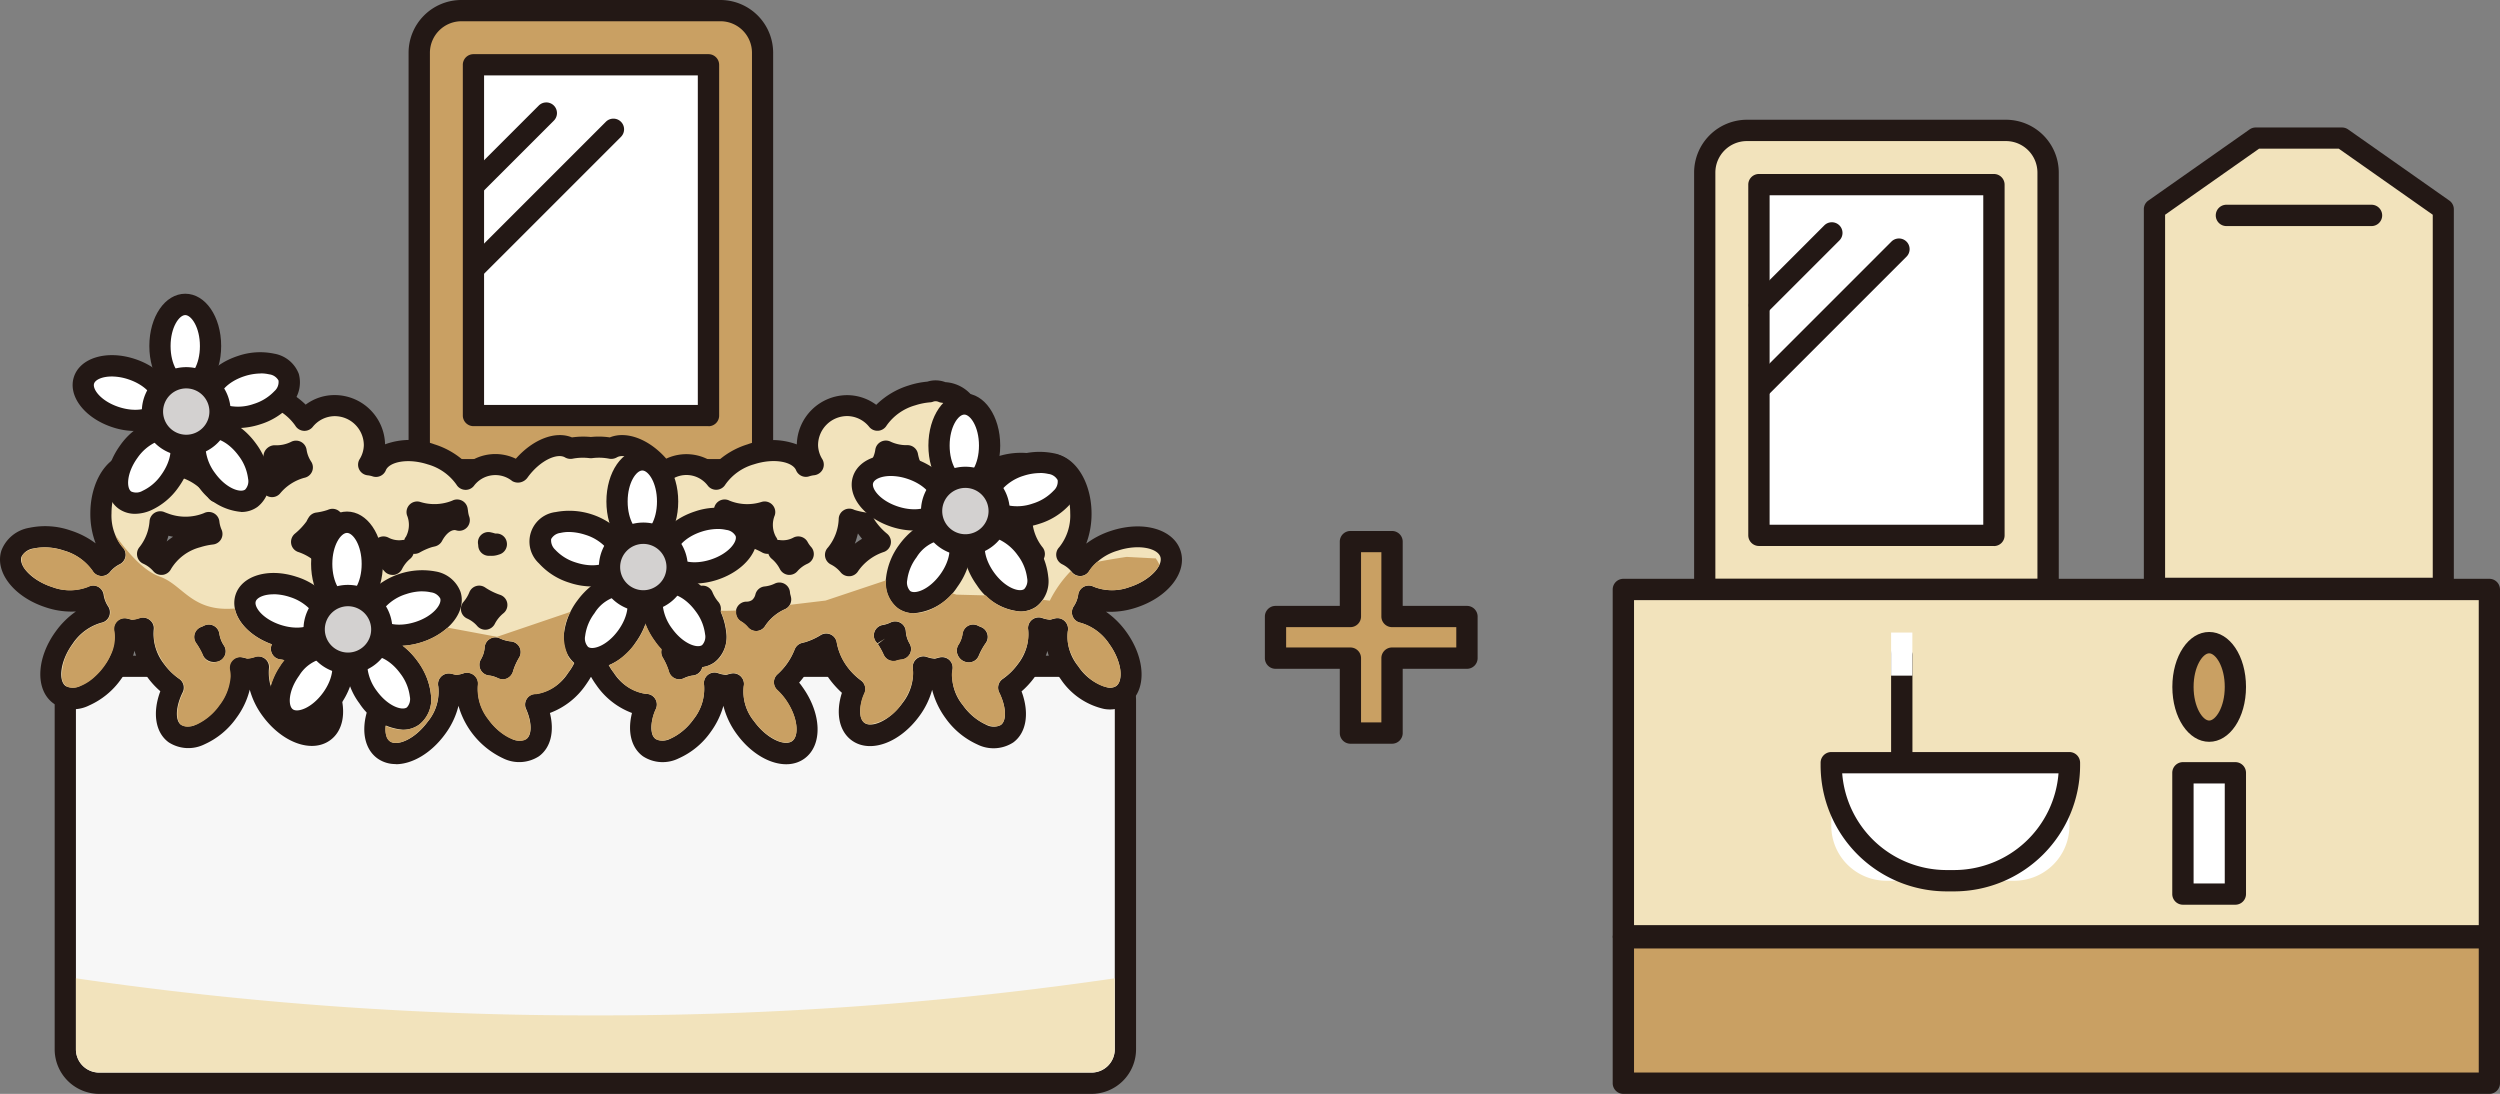 <svg xmlns="http://www.w3.org/2000/svg" width="300.011" height="131.27" viewBox="0 0 300.011 131.27">
  <rect x="0" y="0" width="300.011" height="131.27" fill="#808080" stroke="none"/>
  <g id="レイヤー_1" data-name="レイヤー 1" transform="translate(0.011)">
    <g id="グループ_106" data-name="グループ 106">
      <g id="グループ_95" data-name="グループ 95">
        <g id="グループ_94" data-name="グループ 94">
          <g id="グループ_62" data-name="グループ 62">
            <path id="パス_117" data-name="パス 117" d="M52.72,1.28H89.09A2.411,2.411,0,0,1,91.5,3.69V56.36H50.3V3.69a2.411,2.411,0,0,1,2.41-2.41Z" fill="#c9a063"/>
            <path id="パス_118" data-name="パス 118" d="M91.5,57.64H50.3a1.276,1.276,0,0,1-1.28-1.28V6.33A6.338,6.338,0,0,1,55.35,0H86.44a6.338,6.338,0,0,1,6.33,6.33V56.36a1.276,1.276,0,0,1-1.28,1.28ZM51.58,55.09H90.23V6.33a3.783,3.783,0,0,0-3.78-3.78H55.36a3.79,3.79,0,0,0-3.78,3.78V55.08Z" fill="#231815"/>
          </g>
          <g id="グループ_63" data-name="グループ 63">
            <rect id="長方形_54" data-name="長方形 54" width="28.2" height="42.09" transform="translate(56.81 7.78)" fill="#fff"/>
            <path id="パス_119" data-name="パス 119" d="M85.01,51.14H56.81a1.276,1.276,0,0,1-1.28-1.28V7.78A1.276,1.276,0,0,1,56.81,6.5h28.2a1.282,1.282,0,0,1,1.28,1.28V49.87a1.276,1.276,0,0,1-1.28,1.28ZM58.08,48.59H83.73V9.05H58.08V48.58Z" fill="#231815"/>
          </g>
          <path id="パス_120" data-name="パス 120" d="M56.86,23.53a1.255,1.255,0,0,1-.9-.37,1.28,1.28,0,0,1,0-1.81l8.67-8.67a1.28,1.28,0,1,1,1.81,1.81l-8.67,8.67a1.272,1.272,0,0,1-.9.37Z" fill="#231815"/>
          <path id="パス_121" data-name="パス 121" d="M57.19,33.2a1.255,1.255,0,0,1-.9-.37,1.28,1.28,0,0,1,0-1.81L72.71,14.6a1.28,1.28,0,0,1,1.81,1.81L58.1,32.83a1.272,1.272,0,0,1-.9.37Z" fill="#231815"/>
          <g id="グループ_64" data-name="グループ 64">
            <rect id="長方形_55" data-name="長方形 55" width="127.22" height="50.04" rx="1.94" transform="translate(7.83 79.95)" fill="#f7f7f7"/>
            <path id="パス_122" data-name="パス 122" d="M130.98,131.27H11.89a5.352,5.352,0,0,1-5.34-5.34V84.02a5.352,5.352,0,0,1,5.34-5.34H130.98a5.345,5.345,0,0,1,5.34,5.34v41.91A5.352,5.352,0,0,1,130.98,131.27ZM11.89,81.23A2.791,2.791,0,0,0,9.1,84.02v41.91a2.791,2.791,0,0,0,2.79,2.79H130.98a2.791,2.791,0,0,0,2.79-2.79V84.02a2.791,2.791,0,0,0-2.79-2.79Z" fill="#231815"/>
          </g>
          <g id="グループ_65" data-name="グループ 65">
            <path id="パス_123" data-name="パス 123" d="M140.43,66.47c-.61-1.88-3.61-2.58-6.7-1.58a7.431,7.431,0,0,0-4.14,2.99A4.683,4.683,0,0,0,128,66.61a7.27,7.27,0,0,0,1.69-4.98c0-3.25-1.6-5.88-3.57-5.88a2.309,2.309,0,0,0-1.08.3,8.334,8.334,0,0,0-9.29,2.99,4.683,4.683,0,0,0-1.59-1.27,7.27,7.27,0,0,0,1.69-4.98,9.8,9.8,0,0,0-.12-1.46,2.732,2.732,0,0,0,.39-2.28,3.376,3.376,0,0,0-3-1.96,2.088,2.088,0,0,0-1.6-.04,9.648,9.648,0,0,0-2.1.42,7.431,7.431,0,0,0-4.14,2.99,4.717,4.717,0,0,0-3.62-1.76,4.78,4.78,0,0,0-4.78,4.78,4.6,4.6,0,0,0,.69,2.32,4.131,4.131,0,0,0-.87.19c-.72-1.76-3.62-2.42-6.62-1.44a7.431,7.431,0,0,0-4.14,2.99,4.717,4.717,0,0,0-3.62-1.76,4.612,4.612,0,0,0-2.71.95c-.03-.05-.05-.1-.08-.14-1.84-2.53-4.54-3.71-6.16-2.75a7.943,7.943,0,0,0-2.46-.09,7.934,7.934,0,0,0-2.46.09c-1.62-.96-4.32.22-6.16,2.75-.03.05-.05.1-.08.14a4.493,4.493,0,0,0-6.33.81,7.524,7.524,0,0,0-4.14-2.99c-3.01-.98-5.91-.32-6.62,1.44a4.131,4.131,0,0,0-.87-.19,4.632,4.632,0,0,0,.69-2.32,4.78,4.78,0,0,0-4.78-4.78,4.686,4.686,0,0,0-3.62,1.76,7.524,7.524,0,0,0-4.14-2.99,9.532,9.532,0,0,0-2.1-.42,2.178,2.178,0,0,0-.76-.14,2.222,2.222,0,0,0-.84.18,3.363,3.363,0,0,0-3,1.96,2.727,2.727,0,0,0,.39,2.28,9.8,9.8,0,0,0-.12,1.46,7.288,7.288,0,0,0,1.69,4.98,4.683,4.683,0,0,0-1.59,1.27,7.524,7.524,0,0,0-4.14-2.99,7.474,7.474,0,0,0-5.15,0,2.309,2.309,0,0,0-1.08-.3c-1.97,0-3.57,2.63-3.57,5.88a7.288,7.288,0,0,0,1.69,4.98,4.683,4.683,0,0,0-1.59,1.27,7.524,7.524,0,0,0-4.14-2.99c-3.09-1-6.09-.3-6.7,1.58s1.4,4.21,4.49,5.21a7.181,7.181,0,0,0,5.33-.11,4.591,4.591,0,0,0,.75,1.93,7.354,7.354,0,0,0-4.23,3.03c-1.91,2.63-2.16,5.7-.57,6.86s4.44-.03,6.35-2.66a6.888,6.888,0,0,0,1.46-5.24,4.2,4.2,0,0,0,.87.18,4.517,4.517,0,0,0,1.37-.28,6.967,6.967,0,0,0,1.48,5.08,8.677,8.677,0,0,0,2.12,2.08c-1.12,2.25-1.14,4.53.19,5.5,1.6,1.16,4.44-.03,6.35-2.66a6.888,6.888,0,0,0,1.46-5.24,4.2,4.2,0,0,0,.87.18,4.456,4.456,0,0,0,1.37-.28,6.967,6.967,0,0,0,1.48,5.08c1.91,2.63,4.75,3.82,6.35,2.66,1.25-.91,1.33-2.98.41-5.09a8.843,8.843,0,0,0,1.95-1.96,8.2,8.2,0,0,0,1.46-3.42,8.787,8.787,0,0,0,2.05.95c.18.06.36.09.55.14a9.4,9.4,0,0,0,1.13,2.07,9.058,9.058,0,0,0,1.27,1.4,8.843,8.843,0,0,0-1.1,1.24c-1.91,2.63-2.16,5.7-.57,6.86s4.44-.03,6.35-2.66a6.888,6.888,0,0,0,1.46-5.24,4.2,4.2,0,0,0,.87.18,4.517,4.517,0,0,0,1.37-.28,6.967,6.967,0,0,0,1.48,5.08c1.91,2.63,4.75,3.82,6.35,2.66,1.26-.92,1.33-3.02.37-5.16,1.56.03,3.52-1.13,4.95-3.1a7.063,7.063,0,0,0,1.49-5,1.286,1.286,0,0,0,.19-.04c.06.02.13.02.19.04a7,7,0,0,0,1.49,5c1.43,1.97,3.39,3.13,4.95,3.1-.95,2.14-.89,4.24.37,5.16,1.6,1.16,4.44-.03,6.35-2.66a6.967,6.967,0,0,0,1.48-5.08,4.769,4.769,0,0,0,1.37.28,4.2,4.2,0,0,0,.87-.18,6.878,6.878,0,0,0,1.46,5.24c1.91,2.63,4.75,3.82,6.35,2.66s1.34-4.23-.57-6.86a8.842,8.842,0,0,0-1.1-1.24,9.543,9.543,0,0,0,1.27-1.4,9.178,9.178,0,0,0,1.13-2.07c.18-.05.36-.08.55-.14a9.428,9.428,0,0,0,2.05-.95,8.2,8.2,0,0,0,1.46,3.42,9.061,9.061,0,0,0,1.95,1.96c-.92,2.12-.83,4.19.41,5.09,1.6,1.16,4.44-.03,6.35-2.66a6.979,6.979,0,0,0,1.48-5.08,4.769,4.769,0,0,0,1.37.28,4.2,4.2,0,0,0,.87-.18,6.878,6.878,0,0,0,1.46,5.24c1.91,2.63,4.75,3.82,6.35,2.66,1.33-.96,1.31-3.24.19-5.5a8.855,8.855,0,0,0,2.12-2.08,6.967,6.967,0,0,0,1.48-5.08,4.769,4.769,0,0,0,1.37.28,4.2,4.2,0,0,0,.87-.18,6.878,6.878,0,0,0,1.46,5.24c1.91,2.63,4.75,3.82,6.35,2.66s1.34-4.23-.57-6.86a7.323,7.323,0,0,0-4.23-3.03,4.7,4.7,0,0,0,.75-1.93,7.181,7.181,0,0,0,5.33.11c3.09-1,5.1-3.34,4.49-5.21ZM32.9,54.69a5.625,5.625,0,0,0,2.61-.55,4.685,4.685,0,0,0,.75,1.94,6.906,6.906,0,0,0-3.63,2.3,4.763,4.763,0,0,0-1.09-.74,6.412,6.412,0,0,0,1.35-2.95Zm70.79,8.07a5.7,5.7,0,0,0,.3.54,9.324,9.324,0,0,0,1.63,1.73,7.327,7.327,0,0,0-3.76,2.84,4.683,4.683,0,0,0-1.59-1.27,6.892,6.892,0,0,0,1.64-4.28c.08.03.15.06.23.09a9.848,9.848,0,0,0,1.55.35Zm6.58-5.12a4.463,4.463,0,0,0-1.09.74,6.869,6.869,0,0,0-3.63-2.3,4.7,4.7,0,0,0,.75-1.93,5.625,5.625,0,0,0,2.61.55,6.515,6.515,0,0,0,1.35,2.95ZM95.79,65.65a5.291,5.291,0,0,0,.58.83,4.555,4.555,0,0,0-1.65,1.23,5.249,5.249,0,0,0-1.3-1.64,3.945,3.945,0,0,0,2.37-.42Zm-2.27,5.53a4.646,4.646,0,0,0,.15.76,6.787,6.787,0,0,0-2.95,2.51,4.669,4.669,0,0,0-1.15-.97,2.393,2.393,0,0,0,1.42-.44,2.438,2.438,0,0,0,.87-1.39,5.317,5.317,0,0,0,1.65-.46ZM75.75,63.36a4.37,4.37,0,0,0,.43.22c-.16.1-.32.22-.48.33.02-.18.04-.37.05-.55Zm-9.64.56c-.16-.11-.32-.23-.48-.33.14-.07.29-.14.43-.22.01.19.03.37.05.55ZM49.94,71.65a2.246,2.246,0,0,0,2.29,1.83,4.669,4.669,0,0,0-1.15.97,6.787,6.787,0,0,0-2.95-2.51,3.933,3.933,0,0,0,.15-.76,5.057,5.057,0,0,0,1.65.46ZM39.67,62.42c.08-.03.15-.06.23-.09a6.95,6.95,0,0,0,1.64,4.28,4.683,4.683,0,0,0-1.59,1.27,7.327,7.327,0,0,0-3.76-2.84,9.341,9.341,0,0,0,1.63-1.73c.13-.18.19-.36.3-.54a9.051,9.051,0,0,0,1.55-.35Zm7.42,5.29a4.89,4.89,0,0,0-1.65-1.23,4.7,4.7,0,0,0,.58-.83,3.872,3.872,0,0,0,2.37.42,5.139,5.139,0,0,0-1.3,1.64ZM24.56,76.43a3.478,3.478,0,0,0,.48-.21,4.591,4.591,0,0,0,.75,1.93,2.106,2.106,0,0,0-.24.06A8.761,8.761,0,0,0,24.56,76.43Zm7.2-5.59c.15.09.32.18.48.26.11.17.17.35.29.52.11.15.23.27.34.41a4.8,4.8,0,0,0-1.33-.9,3.3,3.3,0,0,0,.22-.3Zm2.64,5a4.88,4.88,0,0,0,1.29.41c-.08.1-.16.18-.23.28a8.784,8.784,0,0,0-.84,1.52,4.453,4.453,0,0,0-.85-.18,4.651,4.651,0,0,0,.63-2.03Zm23.1-4.29a9.021,9.021,0,0,0,2.11,1.04,5.129,5.129,0,0,0-1.38,1.7,4.89,4.89,0,0,0-1.65-1.23,5.581,5.581,0,0,0,.92-1.51Zm1.93,6.21a5.23,5.23,0,0,0,1.77.48,8.309,8.309,0,0,0-.88,2,4.6,4.6,0,0,0-1.52-.45,4.651,4.651,0,0,0,.63-2.03Zm21.18.49a5.167,5.167,0,0,0,1.77-.48,4.736,4.736,0,0,0,.63,2.03,4.6,4.6,0,0,0-1.52.45,8.666,8.666,0,0,0-.88-2Zm2.97-3.96a5.129,5.129,0,0,0-1.38-1.7,9.02,9.02,0,0,0,2.11-1.04,5.431,5.431,0,0,0,.92,1.51,4.555,4.555,0,0,0-1.65,1.23Zm22.78,2.24c-.07-.1-.16-.19-.23-.28a4.88,4.88,0,0,0,1.29-.41,4.736,4.736,0,0,0,.63,2.03,4.452,4.452,0,0,0-.85.18A9.167,9.167,0,0,0,106.36,76.53Zm2.58-4.49c.11-.14.23-.26.34-.41.12-.17.18-.35.29-.52a5.424,5.424,0,0,0,.48-.26,3.3,3.3,0,0,0,.22.3,4.66,4.66,0,0,0-1.33.9Zm7.83,4.18a3.477,3.477,0,0,0,.48.21,8.761,8.761,0,0,0-.99,1.78l-.24-.06a4.7,4.7,0,0,0,.75-1.93Zm5.33-13.38c.18-.06.34-.13.51-.2a6.97,6.97,0,0,0,1.5,3.85,4.555,4.555,0,0,0-1.65,1.23,7.135,7.135,0,0,0-4.26-3.25,9.094,9.094,0,0,0-1.79-.38,4.7,4.7,0,0,0,.36-1.36,7.181,7.181,0,0,0,5.33.11ZM91.76,61.47a4.122,4.122,0,0,0,.33,3.72,8.937,8.937,0,0,0-1.63-.72,5.729,5.729,0,0,0-.56-.14,3.236,3.236,0,0,0-2.66-1.99,2.438,2.438,0,0,0-.54.09,4.741,4.741,0,0,0,.25-1.2,6.921,6.921,0,0,0,4.81.25Zm-8.57,3.67a2.662,2.662,0,0,0-.03.28c-.18-.01-.36,0-.55,0a3.594,3.594,0,0,0-.35-.12c.02,0,.03.01.05.01a4.2,4.2,0,0,0,.87-.18Zm-23.64.17a3.593,3.593,0,0,0-.35.12c-.18,0-.37-.01-.55,0a2.4,2.4,0,0,0-.03-.28,4.2,4.2,0,0,0,.87.18c.02,0,.03-.01.05-.01Zm-4.69-4.09a4.742,4.742,0,0,0,.25,1.2,2.539,2.539,0,0,0-.54-.09,3.236,3.236,0,0,0-2.66,1.99c-.19.05-.37.08-.56.14a8.937,8.937,0,0,0-1.63.72,4.145,4.145,0,0,0,.33-3.72,6.921,6.921,0,0,0,4.81-.25ZM19.72,62.84a7.181,7.181,0,0,0,5.33-.11,4.7,4.7,0,0,0,.36,1.36,9.247,9.247,0,0,0-1.79.38,7.165,7.165,0,0,0-4.26,3.25,4.89,4.89,0,0,0-1.65-1.23,6.97,6.97,0,0,0,1.5-3.85c.17.07.33.14.51.2Z" fill="#f2e3bc"/>
            <path id="パス_124" data-name="パス 124" d="M47.48,91.69a3.7,3.7,0,0,1-2.2-.68c-2.2-1.6-2.08-5.4.28-8.64.11-.16.24-.31.36-.47-.19-.22-.37-.44-.54-.67a10.61,10.61,0,0,1-1.03-1.74h-.01c-.29-.09-.56-.2-.84-.31a9.817,9.817,0,0,1-2.71,3.94c.77,2.43.34,4.61-1.18,5.71-2.2,1.6-5.77.3-8.13-2.94a9.546,9.546,0,0,1-1.52-3.13,9.541,9.541,0,0,1-1.6,3.39,9.374,9.374,0,0,1-3.83,3.17,4.352,4.352,0,0,1-4.3-.24c-1.6-1.16-1.97-3.55-1-6.13a9.645,9.645,0,0,1-1.58-1.73,9.546,9.546,0,0,1-1.52-3.13,9.541,9.541,0,0,1-1.6,3.39,9.3,9.3,0,0,1-3.83,3.17,4.3,4.3,0,0,1-4.3-.24c-2.2-1.6-2.08-5.4.28-8.64A10.146,10.146,0,0,1,9.1,73.38a9.685,9.685,0,0,1-3.63-.5C1.65,71.64-.68,68.64.16,66.06A4.346,4.346,0,0,1,3.5,63.34a9.264,9.264,0,0,1,4.96.32,10.074,10.074,0,0,1,3.01,1.55,9.92,9.92,0,0,1-.64-3.59c0-4.55,2.82-8.07,5.96-6.96a9.114,9.114,0,0,1,5.52.16,10.074,10.074,0,0,1,3.01,1.55,9.92,9.92,0,0,1-.64-3.59,9.457,9.457,0,0,1,.08-1.21,3.816,3.816,0,0,1-.28-2.92,4.509,4.509,0,0,1,3.9-2.81,3.3,3.3,0,0,1,2.17-.06,10.518,10.518,0,0,1,2.23.46,9.644,9.644,0,0,1,3.89,2.32,5.79,5.79,0,0,1,3.48-1.15,6.056,6.056,0,0,1,6.05,5.91,8.616,8.616,0,0,1,5.92,0,9.644,9.644,0,0,1,3.89,2.32,5.655,5.655,0,0,1,5.88-.59c2.1-2.37,4.77-3.37,6.74-2.56a9.617,9.617,0,0,1,2.27-.05,9.113,9.113,0,0,1,2.27.05c2-.82,4.72.21,6.77,2.55a5.7,5.7,0,0,1,5.85.61,9.577,9.577,0,0,1,3.89-2.32,8.646,8.646,0,0,1,5.93,0,6.063,6.063,0,0,1,6.05-5.91,5.866,5.866,0,0,1,3.48,1.16,9.577,9.577,0,0,1,3.89-2.32,9.9,9.9,0,0,1,2.24-.46,3.3,3.3,0,0,1,2.17.06,4.509,4.509,0,0,1,3.9,2.81,3.862,3.862,0,0,1-.28,2.92,9.615,9.615,0,0,1,.08,1.22,10.138,10.138,0,0,1-.64,3.59,10.2,10.2,0,0,1,3.01-1.55,9.082,9.082,0,0,1,5.51-.16c3.13-1.12,5.96,2.4,5.96,6.96a10.138,10.138,0,0,1-.64,3.59,10.131,10.131,0,0,1,3.02-1.55c3.82-1.24,7.46-.19,8.3,2.4h0c.84,2.59-1.49,5.58-5.31,6.82a9.944,9.944,0,0,1-3.64.5,10.146,10.146,0,0,1,2.42,2.39c2.36,3.25,2.48,7.04.28,8.64a3.891,3.891,0,0,1-2.95.63,8.481,8.481,0,0,1-5.18-3.57,9.715,9.715,0,0,1-1.6-3.39,9.749,9.749,0,0,1-1.52,3.13,10,10,0,0,1-1.58,1.73c.96,2.58.6,4.96-1,6.13a4.349,4.349,0,0,1-4.3.24,9.453,9.453,0,0,1-3.83-3.17,9.884,9.884,0,0,1-1.6-3.39,9.546,9.546,0,0,1-1.52,3.13c-2.36,3.25-5.93,4.54-8.13,2.94-1.52-1.11-1.95-3.29-1.18-5.71a11.319,11.319,0,0,1-1.47-1.62,9.274,9.274,0,0,1-1.24-2.32c-.27.11-.55.22-.84.31h-.01a9.948,9.948,0,0,1-1.03,1.74c-.17.23-.35.45-.54.67a5.325,5.325,0,0,1,.36.47c2.36,3.25,2.48,7.04.28,8.64s-5.77.3-8.13-2.94a9.7,9.7,0,0,1-1.6-3.39,9.749,9.749,0,0,1-1.52,3.13A9.3,9.3,0,0,1,81.45,91a4.325,4.325,0,0,1-4.3-.24c-1.42-1.03-1.88-2.98-1.32-5.2a9.008,9.008,0,0,1-4.28-3.35,9.9,9.9,0,0,1-.64-1c-.19.34-.41.67-.64,1a9.045,9.045,0,0,1-4.29,3.35c.56,2.22.1,4.17-1.32,5.2a4.352,4.352,0,0,1-4.3.24,9.971,9.971,0,0,1-5.35-6.3,9.541,9.541,0,0,1-1.6,3.39c-1.67,2.3-3.96,3.62-5.93,3.62ZM42.7,76.03a1.282,1.282,0,0,1,.68.2,8.348,8.348,0,0,0,1.76.82,2.68,2.68,0,0,0,.27.07l.2.05a1.261,1.261,0,0,1,.87.78,7.685,7.685,0,0,0,2.07,2.99,1.3,1.3,0,0,1,.42.93,1.333,1.333,0,0,1-.39.94,7.385,7.385,0,0,0-.95,1.07c-1.55,2.13-1.72,4.44-.85,5.08s3.01-.24,4.56-2.38a5.613,5.613,0,0,0,1.25-4.22,1.245,1.245,0,0,1,.34-1.16,1.3,1.3,0,0,1,1.16-.36c.13.02.26.06.39.09.09.02.2.06.24.06a3.321,3.321,0,0,0,.93-.2,1.342,1.342,0,0,1,1.25.25,1.3,1.3,0,0,1,.45,1.16,5.882,5.882,0,0,0,1.25,4.11,6.9,6.9,0,0,0,2.75,2.32,1.894,1.894,0,0,0,1.81.05c.69-.5.67-2.01-.04-3.61a1.263,1.263,0,0,1,.1-1.22,1.209,1.209,0,0,1,1.09-.57h.03A5.575,5.575,0,0,0,68.2,80.7a5.861,5.861,0,0,0,1.26-4.06,1.274,1.274,0,0,1,1.02-1.44,2.432,2.432,0,0,1,.76-.02l-.14,1.21.88-.13c.02.11.03.22.04.33l.34.05a5.833,5.833,0,0,0,1.26,4.06,5.56,5.56,0,0,0,3.89,2.57,1.267,1.267,0,0,1,1.09.57,1.282,1.282,0,0,1,.1,1.23c-.71,1.59-.73,3.11-.04,3.61a1.925,1.925,0,0,0,1.81-.05,6.977,6.977,0,0,0,2.75-2.32,5.859,5.859,0,0,0,1.26-4.11,1.269,1.269,0,0,1,1.63-1.43,3.573,3.573,0,0,0,1,.22,1.171,1.171,0,0,0,.24-.06c.13-.04.26-.07.39-.1a1.282,1.282,0,0,1,1.5,1.52,5.613,5.613,0,0,0,1.25,4.22c1.55,2.13,3.68,3.01,4.56,2.37s.7-2.94-.85-5.07a7.385,7.385,0,0,0-.95-1.07,1.26,1.26,0,0,1-.39-.94,1.283,1.283,0,0,1,.42-.93,7.685,7.685,0,0,0,2.07-2.99,1.3,1.3,0,0,1,.88-.78c.29-.07.38-.09.47-.12a8.064,8.064,0,0,0,1.76-.81,1.274,1.274,0,0,1,1.94.86,6.876,6.876,0,0,0,1.24,2.89,7.6,7.6,0,0,0,1.67,1.68,1.277,1.277,0,0,1,.42,1.54c-.68,1.57-.68,3.06,0,3.55.87.63,3.01-.24,4.56-2.38a5.786,5.786,0,0,0,1.25-4.11,1.262,1.262,0,0,1,.42-1.17,1.283,1.283,0,0,1,1.22-.26,3.517,3.517,0,0,0,.99.22,1.115,1.115,0,0,0,.23-.06c.14-.04.27-.07.41-.1a1.289,1.289,0,0,1,1.15.36,1.272,1.272,0,0,1,.33,1.16,5.613,5.613,0,0,0,1.25,4.22,6.977,6.977,0,0,0,2.75,2.32,1.894,1.894,0,0,0,1.81.05c.72-.53.64-2.2-.2-3.9a1.284,1.284,0,0,1,.42-1.62,7.6,7.6,0,0,0,1.81-1.77,5.809,5.809,0,0,0,1.25-4.12A1.276,1.276,0,0,1,125,74.15a3.724,3.724,0,0,0,1,.22.977.977,0,0,0,.23-.06c.13-.03.26-.07.4-.1a1.256,1.256,0,0,1,1.16.36,1.278,1.278,0,0,1,.34,1.16,5.613,5.613,0,0,0,1.25,4.22,6.067,6.067,0,0,0,3.51,2.55,1.408,1.408,0,0,0,1.05-.17c.88-.64.7-2.94-.85-5.07a6.158,6.158,0,0,0-3.43-2.52,1.28,1.28,0,0,1-.94-.76,1.3,1.3,0,0,1,.12-1.21,3.371,3.371,0,0,0,.54-1.41,1.279,1.279,0,0,1,1.85-.95,6,6,0,0,0,4.34.03c2.51-.82,4-2.58,3.67-3.61s-2.59-1.58-5.09-.76a6.29,6.29,0,0,0-3.43,2.42,1.288,1.288,0,0,1-1,.63,1.309,1.309,0,0,1-1.09-.46,3.4,3.4,0,0,0-1.16-.94,1.283,1.283,0,0,1-.37-2.05,6.064,6.064,0,0,0,1.32-4.08c0-2.63-1.21-4.6-2.29-4.6a1.031,1.031,0,0,0-.48.16,1.261,1.261,0,0,1-1.12.03,7.073,7.073,0,0,0-7.66,2.46,1.286,1.286,0,0,1-2.09.18,3.592,3.592,0,0,0-1.16-.94,1.275,1.275,0,0,1-.37-2.04,6.066,6.066,0,0,0,1.33-4.08,8.558,8.558,0,0,0-.11-1.26,1.238,1.238,0,0,1,.17-.86,1.561,1.561,0,0,0,.27-1.23c-.17-.53-.92-.95-1.96-1.09a1.114,1.114,0,0,1-.3-.08.863.863,0,0,0-.7-.03,1.143,1.143,0,0,1-.32.07,7.85,7.85,0,0,0-1.81.36,6.29,6.29,0,0,0-3.43,2.42,1.288,1.288,0,0,1-1,.63,1.273,1.273,0,0,1-1.09-.46,3.422,3.422,0,0,0-2.64-1.3,3.5,3.5,0,0,0-3.5,3.5,3.32,3.32,0,0,0,.52,1.69,1.287,1.287,0,0,1,.03,1.22,1.315,1.315,0,0,1-1.01.69,2.82,2.82,0,0,0-.6.13,1.273,1.273,0,0,1-1.58-.73c-.4-.98-2.57-1.51-5.05-.71a6.29,6.29,0,0,0-3.43,2.42,1.288,1.288,0,0,1-1,.63,1.258,1.258,0,0,1-1.09-.46,3.211,3.211,0,0,0-4.61-.59,1.316,1.316,0,0,1-.96.22,1.289,1.289,0,0,1-.83-.53,1.884,1.884,0,0,1-.14-.24c-1.43-1.96-3.5-2.82-4.4-2.28a1.325,1.325,0,0,1-.89.16,6.247,6.247,0,0,0-2.06-.07,1.711,1.711,0,0,1-.32,0,6.511,6.511,0,0,0-2.06.07,1.325,1.325,0,0,1-.89-.16c-.91-.54-2.97.32-4.48,2.4a1.44,1.44,0,0,1-.86.59,1.36,1.36,0,0,1-.99-.15,3.21,3.21,0,0,0-4.61.59,1.258,1.258,0,0,1-1.09.46,1.279,1.279,0,0,1-1-.63,6.29,6.29,0,0,0-3.43-2.42c-2.47-.8-4.65-.27-5.04.71a1.277,1.277,0,0,1-1.58.73,2.82,2.82,0,0,0-.6-.13,1.279,1.279,0,0,1-.98-1.91,3.32,3.32,0,0,0,.52-1.69,3.5,3.5,0,0,0-3.5-3.5,3.407,3.407,0,0,0-2.64,1.3,1.278,1.278,0,0,1-2.09-.17,6.29,6.29,0,0,0-3.43-2.42,7.85,7.85,0,0,0-1.81-.36.876.876,0,0,1-.32-.07.825.825,0,0,0-.7.03,1.666,1.666,0,0,1-.3.08c-1.04.14-1.79.56-1.96,1.09a1.57,1.57,0,0,0,.27,1.23,1.238,1.238,0,0,1,.17.86,8.439,8.439,0,0,0-.11,1.26,6.048,6.048,0,0,0,1.33,4.08,1.283,1.283,0,0,1-.37,2.05,3.361,3.361,0,0,0-1.16.93,1.278,1.278,0,0,1-2.09-.17,6.29,6.29,0,0,0-3.43-2.42,6.261,6.261,0,0,0-4.23-.05,1.294,1.294,0,0,1-1.12-.03,1.062,1.062,0,0,0-.49-.16c-1.08,0-2.3,1.97-2.3,4.6a6.048,6.048,0,0,0,1.33,4.08,1.264,1.264,0,0,1,.34,1.11,1.278,1.278,0,0,1-.71.93,3.465,3.465,0,0,0-1.16.94,1.3,1.3,0,0,1-1.09.46,1.279,1.279,0,0,1-1-.63,6.29,6.29,0,0,0-3.43-2.42,6.927,6.927,0,0,0-3.59-.26,1.931,1.931,0,0,0-1.5,1.02c-.34,1.03,1.16,2.79,3.67,3.61a5.994,5.994,0,0,0,4.34-.03,1.279,1.279,0,0,1,1.85.95,3.511,3.511,0,0,0,.54,1.41,1.284,1.284,0,0,1,.12,1.2,1.259,1.259,0,0,1-.94.76,6.158,6.158,0,0,0-3.43,2.52c-1.55,2.13-1.72,4.44-.85,5.07a1.922,1.922,0,0,0,1.81-.05,6.977,6.977,0,0,0,2.75-2.32,5.613,5.613,0,0,0,1.25-4.22,1.27,1.27,0,0,1,.34-1.16,1.3,1.3,0,0,1,1.16-.36c.13.03.27.06.4.1l.24.06a3.274,3.274,0,0,0,.91-.2,1.367,1.367,0,0,1,1.26.25,1.241,1.241,0,0,1,.45,1.16,5.882,5.882,0,0,0,1.25,4.11,7.413,7.413,0,0,0,1.81,1.77,1.284,1.284,0,0,1,.42,1.62c-.84,1.69-.93,3.37-.2,3.9a1.922,1.922,0,0,0,1.81-.05,6.977,6.977,0,0,0,2.75-2.32,5.613,5.613,0,0,0,1.25-4.22A1.269,1.269,0,0,1,29,78.87c.14.03.27.06.41.1l.23.06a3.455,3.455,0,0,0,.94-.2,1.317,1.317,0,0,1,1.24.25,1.275,1.275,0,0,1,.44,1.17,5.882,5.882,0,0,0,1.25,4.11c1.55,2.13,3.69,3.02,4.56,2.37.67-.49.67-1.98,0-3.55a1.277,1.277,0,0,1,.42-1.54,7.6,7.6,0,0,0,1.67-1.68,6.95,6.95,0,0,0,1.24-2.89,1.284,1.284,0,0,1,.74-.95,1.348,1.348,0,0,1,.52-.11Zm38.79,5.49a1.31,1.31,0,0,1-.52-.11,1.293,1.293,0,0,1-.71-.82,7.252,7.252,0,0,0-.75-1.69,1.286,1.286,0,0,1,.97-1.93,4.159,4.159,0,0,0,1.34-.36,1.248,1.248,0,0,1,1.2.04,1.286,1.286,0,0,1,.64,1.03,3.316,3.316,0,0,0,.46,1.47,1.28,1.28,0,0,1-.97,1.91,3.52,3.52,0,0,0-1.1.33A1.242,1.242,0,0,1,81.49,81.52Zm-21.17,0a1.242,1.242,0,0,1-.56-.13,3.274,3.274,0,0,0-1.1-.33,1.28,1.28,0,0,1-.97-1.91,3.316,3.316,0,0,0,.46-1.47,1.281,1.281,0,0,1,1.84-1.06,4.159,4.159,0,0,0,1.34.36,1.3,1.3,0,0,1,1.01.7,1.255,1.255,0,0,1-.05,1.23,6.9,6.9,0,0,0-.75,1.69,1.286,1.286,0,0,1-.71.82,1.187,1.187,0,0,1-.52.11Zm55.94-2.03a1.455,1.455,0,0,1-1.31-.83,1.354,1.354,0,0,1,.01-1.21,3.242,3.242,0,0,0,.54-1.41,1.279,1.279,0,0,1,1.85-.95,3.5,3.5,0,0,0,.34.15,1.272,1.272,0,0,1,.6,1.92,7.909,7.909,0,0,0-.85,1.53A1.278,1.278,0,0,1,116.26,79.49Zm-90.52-.05a1.471,1.471,0,0,1-1.37-.74,7.857,7.857,0,0,0-.85-1.53,1.25,1.25,0,0,1-.17-1.11,1.282,1.282,0,0,1,.77-.82,3.493,3.493,0,0,0,.34-.15,1.279,1.279,0,0,1,1.85.95,3.511,3.511,0,0,0,.54,1.41,1.274,1.274,0,0,1-.83,1.97,2.451,2.451,0,0,1-.27.02Zm81.46-.11a1.26,1.26,0,0,1-1.15-.73,8.107,8.107,0,0,0-.72-1.31l.87-.64-.88.63.88-.65h0l-.93.58a1.071,1.071,0,0,0-.14-.16,1.273,1.273,0,0,1,.77-2.04,3.43,3.43,0,0,0,.95-.3,1.268,1.268,0,0,1,1.21.04,1.253,1.253,0,0,1,.63,1.03,3.316,3.316,0,0,0,.46,1.47,1.287,1.287,0,0,1,.03,1.22,1.315,1.315,0,0,1-1.01.69,2.534,2.534,0,0,0-.58.13,1.336,1.336,0,0,1-.4.06Zm-72.59-.01a1.32,1.32,0,0,1-.39-.06,2.534,2.534,0,0,0-.58-.13,1.239,1.239,0,0,1-1-.69,1.261,1.261,0,0,1,.03-1.22,3.316,3.316,0,0,0,.46-1.47,1.27,1.27,0,0,1,.64-1.02,1.249,1.249,0,0,1,1.2-.04,3.622,3.622,0,0,0,.96.3,1.249,1.249,0,0,1,.96.8,1.286,1.286,0,0,1-.19,1.24c-.01.02-.13.15-.14.17a7.416,7.416,0,0,0-.78,1.38A1.3,1.3,0,0,1,34.61,79.32Zm16.48-3.59h-.1a1.264,1.264,0,0,1-1-.63,5.561,5.561,0,0,0-2.4-2,1.272,1.272,0,0,1-.69-1.44,3.523,3.523,0,0,0,.12-.55,1.3,1.3,0,0,1,.64-1.03,1.267,1.267,0,0,1,1.21-.04,3.729,3.729,0,0,0,1.23.34,1.262,1.262,0,0,1,1.07.92,1.209,1.209,0,0,0,.4.7,1.151,1.151,0,0,0,.69.2,1.281,1.281,0,0,1,.66,2.37,3.355,3.355,0,0,0-.84.7,1.274,1.274,0,0,1-.98.46Zm39.63,0a1.274,1.274,0,0,1-.98-.46,3.156,3.156,0,0,0-.84-.7,1.281,1.281,0,0,1,.66-2.37,1.151,1.151,0,0,0,.69-.2,1.281,1.281,0,0,0,.4-.7,1.262,1.262,0,0,1,1.07-.92,3.66,3.66,0,0,0,1.23-.34,1.271,1.271,0,0,1,1.84,1.05,1.449,1.449,0,0,0,.07.35s.05.21.05.22a1.283,1.283,0,0,1-.69,1.43,5.562,5.562,0,0,0-2.4,2,1.264,1.264,0,0,1-1,.63h-.11Zm-7.14-.16a1.087,1.087,0,0,1-.18-.01,1.284,1.284,0,0,1-.97-.7,3.983,3.983,0,0,0-1.05-1.28,1.29,1.29,0,0,1-.44-1.21,1.273,1.273,0,0,1,.84-.98,8.024,8.024,0,0,0,1.81-.89,1.328,1.328,0,0,1,1.08-.17,1.287,1.287,0,0,1,.81.72,4.246,4.246,0,0,0,.7,1.16,1.292,1.292,0,0,1,.29,1.13,1.27,1.27,0,0,1-.75.89,3.5,3.5,0,0,0-1.21.91,1.289,1.289,0,0,1-.95.42Zm-25.35,0a1.289,1.289,0,0,1-.95-.42,3.506,3.506,0,0,0-1.2-.91,1.27,1.27,0,0,1-.75-.89,1.292,1.292,0,0,1,.29-1.13,4.154,4.154,0,0,0,.7-1.16,1.269,1.269,0,0,1,1.89-.56,7.62,7.62,0,0,0,1.81.89,1.278,1.278,0,0,1,.4,2.19,3.983,3.983,0,0,0-1.05,1.28,1.284,1.284,0,0,1-.97.7c-.06,0-.12.01-.18.01Zm50.71-2.25a1.241,1.241,0,0,1-.88-.36,1.281,1.281,0,0,1-.1-1.74s.11-.13.12-.14l.17-.2a3.961,3.961,0,0,1,.24-.45,1.194,1.194,0,0,1,.51-.46c.14-.07.28-.15.41-.22a1.277,1.277,0,0,1,1.67.33l-.82,1.01h0l.99-.78a1.318,1.318,0,0,1,.25,1.13,1.3,1.3,0,0,1-.72.88,3.538,3.538,0,0,0-.97.67,1.27,1.27,0,0,1-.86.33Zm-76.07,0a1.27,1.27,0,0,1-.86-.33,3.538,3.538,0,0,0-.97-.67,1.286,1.286,0,0,1-.75-.9,1.268,1.268,0,0,1,.3-1.13c0-.01.14-.19.14-.21a1.277,1.277,0,0,1,1.68-.33c.13.08.27.15.41.22a1.169,1.169,0,0,1,.5.46,3.9,3.9,0,0,1,.19.35l.21.29a2,2,0,0,0,.14.16,1.279,1.279,0,0,1-.99,2.09Zm7.08-4.17h-.11a1.279,1.279,0,0,1-1-.63,6.082,6.082,0,0,0-3.1-2.29,1.267,1.267,0,0,1-.81-.99,1.3,1.3,0,0,1,.45-1.2,7.887,7.887,0,0,0,1.4-1.48,3.33,3.33,0,0,1,.26-.47,1.258,1.258,0,0,1,.89-.58,7.254,7.254,0,0,0,1.33-.3c.03-.01.2-.08.21-.08a1.268,1.268,0,0,1,1.12.14,1.288,1.288,0,0,1,.57.97,5.765,5.765,0,0,0,1.29,3.48,1.283,1.283,0,0,1-.37,2.05,3.465,3.465,0,0,0-1.16.94,1.274,1.274,0,0,1-.98.46Zm-1.58-4.48a7.8,7.8,0,0,1,.87.59,9.136,9.136,0,0,1-.38-1.22.144.144,0,0,1-.02.03c-.15.21-.31.41-.47.61Zm63.49,4.48a1.274,1.274,0,0,1-.98-.46,3.592,3.592,0,0,0-1.16-.94,1.283,1.283,0,0,1-.37-2.05,5.765,5.765,0,0,0,1.29-3.48,1.255,1.255,0,0,1,.57-.97,1.272,1.272,0,0,1,1.12-.14c.01,0,.2.08.22.09a9.387,9.387,0,0,0,1.33.3,1.27,1.27,0,0,1,.9.59c.07.12.13.23.19.35a7.388,7.388,0,0,0,1.46,1.6,1.277,1.277,0,0,1-.35,2.19,6.082,6.082,0,0,0-3.1,2.29,1.288,1.288,0,0,1-1,.63h-.11Zm1.08-5.12a10.866,10.866,0,0,1-.37,1.22,9.447,9.447,0,0,1,.87-.59c-.16-.2-.32-.4-.47-.61a.144.144,0,0,0-.02-.03Zm19.51,4.96a1.087,1.087,0,0,1-.18-.01,1.3,1.3,0,0,1-.97-.71,5.841,5.841,0,0,0-3.5-2.6,7.47,7.47,0,0,0-1.54-.32,1.272,1.272,0,0,1-1-1.82,3.72,3.72,0,0,0,.25-.99,1.293,1.293,0,0,1,.68-.95,1.272,1.272,0,0,1,1.17,0,5.943,5.943,0,0,0,4.34.03l.23-.09s.2-.08.21-.09a1.287,1.287,0,0,1,1.13.1,1.27,1.27,0,0,1,.6.96,5.7,5.7,0,0,0,1.19,3.13,1.292,1.292,0,0,1,.29,1.13,1.306,1.306,0,0,1-.75.9,3.591,3.591,0,0,0-1.21.9,1.273,1.273,0,0,1-.95.42Zm-1.4-4.58a9.025,9.025,0,0,1,.77.57c-.08-.22-.15-.45-.21-.68-.19.04-.38.08-.56.12ZM94.72,68.99a1.087,1.087,0,0,1-.18-.01,1.3,1.3,0,0,1-.97-.71,3.936,3.936,0,0,0-.98-1.22,1.276,1.276,0,0,1-.39-.59,1.338,1.338,0,0,1-.73-.15,8.432,8.432,0,0,0-1.41-.63,2.68,2.68,0,0,0-.27-.07l-.21-.05a1.269,1.269,0,0,1-.8-.63c-.45-.83-1.02-1.32-1.54-1.32a1.061,1.061,0,0,0-.23.05,1.265,1.265,0,0,1-1.28-.41,1.245,1.245,0,0,1-.2-1.33,2.605,2.605,0,0,0,.12-.63l.03-.26a1.279,1.279,0,0,1,1.85-.95,5.669,5.669,0,0,0,3.89.14,1.278,1.278,0,0,1,1.55,1.61,3,3,0,0,0,.12,2.57,1.53,1.53,0,0,1,.21.4,1.941,1.941,0,0,1,.34.02,2.669,2.669,0,0,0,1.59-.32,1.274,1.274,0,0,1,1.66.51,3.132,3.132,0,0,0,.43.62,1.268,1.268,0,0,1,.3,1.13,1.286,1.286,0,0,1-.75.9,3.535,3.535,0,0,0-1.21.91,1.273,1.273,0,0,1-.95.42Zm-75.36,0a1.273,1.273,0,0,1-.95-.42,3.506,3.506,0,0,0-1.2-.91,1.267,1.267,0,0,1-.75-.9,1.284,1.284,0,0,1,.29-1.13,5.7,5.7,0,0,0,1.19-3.13,1.284,1.284,0,0,1,1.74-1.06s.19.08.2.08l.24.09a5.941,5.941,0,0,0,4.34-.03,1.279,1.279,0,0,1,1.85.95,3.372,3.372,0,0,0,.25.99,1.272,1.272,0,0,1-1,1.82,8.168,8.168,0,0,0-1.54.33,5.809,5.809,0,0,0-3.5,2.6,1.3,1.3,0,0,1-.97.71c-.06,0-.12.01-.18.01Zm.84-4.69c-.06.23-.13.46-.21.68a9.024,9.024,0,0,1,.77-.57,5.781,5.781,0,0,1-.57-.12Zm26.89,4.69a1.273,1.273,0,0,1-.95-.42,3.506,3.506,0,0,0-1.2-.91,1.267,1.267,0,0,1-.75-.9,1.284,1.284,0,0,1,.29-1.13,3.463,3.463,0,0,0,.43-.62,1.274,1.274,0,0,1,1.66-.51,2.746,2.746,0,0,0,1.59.32,1.322,1.322,0,0,1,.34-.02,1.1,1.1,0,0,1,.21-.4,3.033,3.033,0,0,0,.12-2.57,1.276,1.276,0,0,1,1.54-1.61,5.724,5.724,0,0,0,3.89-.14,1.279,1.279,0,0,1,1.85.95l.04.26a3.365,3.365,0,0,0,.12.63,1.286,1.286,0,0,1-.2,1.33,1.271,1.271,0,0,1-1.28.41.948.948,0,0,0-.23-.05c-.51,0-1.09.49-1.53,1.32a1.3,1.3,0,0,1-.8.63s-.2.05-.21.05a2.68,2.68,0,0,0-.27.07,7.689,7.689,0,0,0-1.41.63,1.255,1.255,0,0,1-.73.15,1.276,1.276,0,0,1-.39.59,3.827,3.827,0,0,0-.98,1.23,1.3,1.3,0,0,1-.97.71c-.06,0-.12.01-.18.01ZM83.16,66.7H82.8a1.385,1.385,0,0,1-.7-.1.355.355,0,0,1-.09-.04.189.189,0,0,1-.08-.02v-.02a1.392,1.392,0,0,1-.8-1.38,1.157,1.157,0,0,1,1.23-1.1,1.8,1.8,0,0,0,.19-.05c.13-.04.26-.07.4-.1a1.279,1.279,0,0,1,1.16.37,1.293,1.293,0,0,1,.34,1.12c0,.05-.02.2-.02.21a1.275,1.275,0,0,1-1.27,1.11Zm-24.51,0a1.271,1.271,0,0,1-1.26-1.1c0-.02-.02-.23-.02-.25a1.24,1.24,0,0,1,.34-1.14,1.265,1.265,0,0,1,1.16-.33c.14.03.27.06.4.1a1.8,1.8,0,0,0,.19.05,1.249,1.249,0,0,1,1.35,1.07,1.282,1.282,0,0,1-.85,1.42c-.01,0-.15.05-.16.05a2.5,2.5,0,0,1-.93.13h-.22Zm7.46-1.51a1.309,1.309,0,0,1-.75-.24.865.865,0,0,0-.1-.07c-.1-.07-.2-.14-.3-.2a1.268,1.268,0,0,1,.09-2.23l.34-.17a1.248,1.248,0,0,1,1.24-.04,1.265,1.265,0,0,1,.69,1.03c.02.26.03.37.04.48A1.264,1.264,0,0,1,66.1,65.2Zm9.61-.05a1.171,1.171,0,0,1-.63-.17,1.259,1.259,0,0,1-.66-1.23c.02-.11.02-.23.03-.35a1.381,1.381,0,0,1,.69-1.1,1.267,1.267,0,0,1,1.25-.02c.08.05.16.08.24.12a1.37,1.37,0,0,1,.76,1.12,1.27,1.27,0,0,1-.57,1.17c-.1.06-.19.13-.29.2a1.433,1.433,0,0,1-.83.26Zm.34-1.75.96.07ZM32.64,59.66a1.279,1.279,0,0,1-.8-.28,3.461,3.461,0,0,0-.79-.55,1.283,1.283,0,0,1-.46-2.03,5.28,5.28,0,0,0,1.06-2.36,1.381,1.381,0,0,1,1.26-1.01,3.97,3.97,0,0,0,2.02-.41,1.279,1.279,0,0,1,1.85.95,3.511,3.511,0,0,0,.54,1.41,1.27,1.27,0,0,1-.82,1.96,5.721,5.721,0,0,0-2.91,1.89A1.278,1.278,0,0,1,32.64,59.66Zm76.51-.04a1.238,1.238,0,0,1-.93-.39,5.657,5.657,0,0,0-2.91-1.89,1.276,1.276,0,0,1-.82-1.97,3.242,3.242,0,0,0,.54-1.41,1.279,1.279,0,0,1,1.85-.95,4.513,4.513,0,0,0,2.01.41h0a1.274,1.274,0,0,1,1.25,1.01,5.279,5.279,0,0,0,1.06,2.36,1.292,1.292,0,0,1,.29,1.13,1.306,1.306,0,0,1-.75.9,3.377,3.377,0,0,0-.71.49,1.472,1.472,0,0,1-.91.31Z" fill="#231815"/>
          </g>
          <g id="グループ_72" data-name="グループ 72">
            <g id="グループ_66" data-name="グループ 66">
              <path id="パス_125" data-name="パス 125" d="M22.22,46.52c1.68,0,3.03-2.24,3.03-4.99s-1.36-4.99-3.03-4.99-3.03,2.24-3.03,4.99,1.36,4.99,3.03,4.99Z" fill="#fff"/>
              <path id="パス_126" data-name="パス 126" d="M22.22,47.79c-2.42,0-4.31-2.75-4.31-6.27s1.89-6.27,4.31-6.27,4.31,2.75,4.31,6.27S24.64,47.79,22.22,47.79Zm0-9.98c-.72,0-1.76,1.45-1.76,3.72s1.04,3.72,1.76,3.72,1.76-1.45,1.76-3.72S22.94,37.81,22.22,37.81Z" fill="#231815"/>
            </g>
            <g id="グループ_67" data-name="グループ 67">
              <path id="パス_127" data-name="パス 127" d="M19.57,48.72c.52-1.59-1.19-3.58-3.81-4.43s-5.17-.25-5.69,1.34,1.19,3.58,3.81,4.43S19.05,50.31,19.57,48.72Z" fill="#fff"/>
              <path id="パス_128" data-name="パス 128" d="M16.21,51.72a8.652,8.652,0,0,1-2.72-.45c-3.34-1.09-5.38-3.74-4.63-6.04s3.95-3.25,7.29-2.16,5.38,3.74,4.63,6.04h0C20.24,50.76,18.43,51.72,16.21,51.72Zm-2.8-6.54c-1.17,0-1.98.39-2.13.85-.22.68.83,2.12,2.99,2.82s3.86.16,4.08-.52-.84-2.12-2.99-2.82a6.371,6.371,0,0,0-1.95-.33Z" fill="#231815"/>
            </g>
            <g id="グループ_68" data-name="グループ 68">
              <path id="パス_129" data-name="パス 129" d="M20.84,51.93c-1.36-.98-3.77.02-5.39,2.26s-1.84,4.84-.48,5.82,3.77-.02,5.39-2.26S22.2,52.91,20.84,51.93Z" fill="#fff"/>
              <path id="パス_130" data-name="パス 130" d="M16.21,61.66a3.337,3.337,0,0,1-1.99-.62c-1.95-1.42-1.87-4.76.2-7.61a8.1,8.1,0,0,1,3.33-2.76,3.892,3.892,0,0,1,3.84.22c1.95,1.42,1.87,4.76-.2,7.61a8.1,8.1,0,0,1-3.33,2.76,4.9,4.9,0,0,1-1.85.4Zm3.39-8.83a2.351,2.351,0,0,0-.86.2,5.632,5.632,0,0,0-2.25,1.91c-1.33,1.84-1.34,3.62-.76,4.04a1.476,1.476,0,0,0,1.35-.07A5.632,5.632,0,0,0,19.33,57c1.33-1.84,1.34-3.62.76-4.04h0A.812.812,0,0,0,19.6,52.83Z" fill="#231815"/>
            </g>
            <g id="グループ_69" data-name="グループ 69">
              <path id="パス_131" data-name="パス 131" d="M24.28,51.7c-1.36.98-1.14,3.59.48,5.82s4.03,3.24,5.39,2.26,1.14-3.59-.48-5.82S25.64,50.72,24.28,51.7Z" fill="#fff"/>
              <path id="パス_132" data-name="パス 132" d="M28.93,61.43a6.93,6.93,0,0,1-5.2-3.15,8.186,8.186,0,0,1-1.6-4.02,3.848,3.848,0,0,1,1.4-3.58h0c1.96-1.42,5.11-.3,7.17,2.54a8.186,8.186,0,0,1,1.6,4.02,3.848,3.848,0,0,1-1.4,3.58,3.282,3.282,0,0,1-1.98.62Zm-3.9-8.69h0a1.474,1.474,0,0,0-.35,1.31,5.662,5.662,0,0,0,1.12,2.73c1.33,1.84,3.03,2.39,3.61,1.97a1.474,1.474,0,0,0,.35-1.31,5.662,5.662,0,0,0-1.12-2.73C27.31,52.88,25.61,52.32,25.03,52.74Z" fill="#231815"/>
            </g>
            <g id="グループ_70" data-name="グループ 70">
              <path id="パス_133" data-name="パス 133" d="M25.14,48.36c.52,1.59,3.06,2.2,5.69,1.34s4.33-2.84,3.81-4.43-3.06-2.2-5.69-1.34S24.62,46.77,25.14,48.36Z" fill="#fff"/>
              <path id="パス_134" data-name="パス 134" d="M28.48,51.37a6.771,6.771,0,0,1-1.58-.18,3.845,3.845,0,0,1-2.97-2.44c-.75-2.3,1.29-4.95,4.63-6.04a8.174,8.174,0,0,1,4.32-.27,3.845,3.845,0,0,1,2.97,2.44,3.889,3.889,0,0,1-.97,3.72,8.162,8.162,0,0,1-3.66,2.32,8.877,8.877,0,0,1-2.74.45Zm2.82-6.55a6.58,6.58,0,0,0-1.96.32c-2.16.7-3.21,2.14-2.99,2.82a1.472,1.472,0,0,0,1.13.74,5.606,5.606,0,0,0,2.94-.22,5.756,5.756,0,0,0,2.51-1.55,1.45,1.45,0,0,0,.48-1.27,1.472,1.472,0,0,0-1.13-.74,4.414,4.414,0,0,0-.99-.11Z" fill="#231815"/>
            </g>
            <g id="グループ_71" data-name="グループ 71">
              <circle id="楕円形_4" data-name="楕円形 4" cx="4.06" cy="4.06" r="4.06" transform="translate(18.29 45.33)" fill="#d3d1d0"/>
              <path id="パス_135" data-name="パス 135" d="M22.34,54.72a5.33,5.33,0,1,1,5.33-5.33A5.335,5.335,0,0,1,22.34,54.72Zm0-8.11a2.78,2.78,0,1,0,2.78,2.78A2.787,2.787,0,0,0,22.34,46.61Z" fill="#231815"/>
            </g>
          </g>
          <g id="グループ_79" data-name="グループ 79">
            <g id="グループ_73" data-name="グループ 73">
              <ellipse id="楕円形_5" data-name="楕円形 5" cx="3.03" cy="4.99" rx="3.03" ry="4.99" transform="translate(38.59 62.67)" fill="#fff"/>
              <path id="パス_136" data-name="パス 136" d="M41.63,73.93c-2.42,0-4.31-2.76-4.31-6.27s1.89-6.27,4.31-6.27,4.31,2.75,4.31,6.27S44.05,73.93,41.63,73.93Zm0-9.98c-.72,0-1.76,1.45-1.76,3.72s1.04,3.72,1.76,3.72,1.76-1.45,1.76-3.72-1.04-3.72-1.76-3.72Z" fill="#231815"/>
            </g>
            <g id="グループ_74" data-name="グループ 74">
              <path id="パス_137" data-name="パス 137" d="M38.97,74.86c.52-1.59-1.19-3.58-3.81-4.43s-5.17-.25-5.69,1.34,1.19,3.58,3.81,4.43,5.17.25,5.69-1.34Z" fill="#fff"/>
              <path id="パス_138" data-name="パス 138" d="M35.61,77.86a8.652,8.652,0,0,1-2.72-.45c-3.34-1.09-5.38-3.74-4.63-6.04s3.95-3.25,7.29-2.16a8.162,8.162,0,0,1,3.66,2.32,3.865,3.865,0,0,1,.97,3.72h0C39.64,76.9,37.83,77.86,35.61,77.86Zm-2.8-6.54c-1.17,0-1.98.4-2.13.85-.22.68.84,2.12,2.99,2.82s3.86.16,4.08-.52h0a1.528,1.528,0,0,0-.48-1.27,5.769,5.769,0,0,0-2.51-1.56,6.419,6.419,0,0,0-1.95-.33Z" fill="#231815"/>
            </g>
            <g id="グループ_75" data-name="グループ 75">
              <path id="パス_139" data-name="パス 139" d="M40.24,78.07c-1.36-.98-3.77.02-5.39,2.26s-1.84,4.84-.48,5.82,3.77-.02,5.39-2.26S41.6,79.05,40.24,78.07Z" fill="#fff"/>
              <path id="パス_140" data-name="パス 140" d="M35.6,87.79a3.325,3.325,0,0,1-1.98-.62c-1.96-1.42-1.87-4.76.2-7.61s5.22-3.96,7.17-2.54h0c1.96,1.42,1.87,4.76-.2,7.61a6.915,6.915,0,0,1-5.2,3.16ZM39,78.97a4.478,4.478,0,0,0-3.11,2.11c-1.33,1.83-1.34,3.62-.76,4.04s2.27-.14,3.61-1.97,1.34-3.62.76-4.04a.812.812,0,0,0-.49-.13Z" fill="#231815"/>
            </g>
            <g id="グループ_76" data-name="グループ 76">
              <path id="パス_141" data-name="パス 141" d="M43.69,77.84c-1.36.98-1.14,3.59.48,5.82s4.03,3.24,5.39,2.26,1.14-3.59-.48-5.82S45.05,76.86,43.69,77.84Z" fill="#fff"/>
              <path id="パス_142" data-name="パス 142" d="M48.33,87.57a6.93,6.93,0,0,1-5.2-3.15,8.218,8.218,0,0,1-1.6-4.03,3.858,3.858,0,0,1,1.4-3.58h0c1.96-1.42,5.11-.31,7.17,2.54a8.186,8.186,0,0,1,1.6,4.02,3.858,3.858,0,0,1-1.4,3.58,3.282,3.282,0,0,1-1.98.62Zm-3.89-8.69a1.474,1.474,0,0,0-.35,1.31,5.663,5.663,0,0,0,1.12,2.73c1.34,1.84,3.03,2.39,3.61,1.97a1.474,1.474,0,0,0,.35-1.31,5.663,5.663,0,0,0-1.12-2.73C46.72,79.01,45.02,78.46,44.44,78.88Z" fill="#231815"/>
            </g>
            <g id="グループ_77" data-name="グループ 77">
              <path id="パス_143" data-name="パス 143" d="M44.54,74.5c.52,1.59,3.06,2.2,5.69,1.34s4.33-2.84,3.81-4.43-3.06-2.2-5.69-1.34S44.02,72.91,44.54,74.5Z" fill="#fff"/>
              <path id="パス_144" data-name="パス 144" d="M47.9,77.51c-2.22,0-4.03-.96-4.57-2.61a3.889,3.889,0,0,1,.97-3.72,8.749,8.749,0,0,1,7.98-2.6,3.863,3.863,0,0,1,2.97,2.44c.75,2.3-1.29,4.95-4.63,6.04A9,9,0,0,1,47.9,77.51Zm2.8-6.55a6.3,6.3,0,0,0-1.96.33,5.679,5.679,0,0,0-2.51,1.56,1.441,1.441,0,0,0-.48,1.26h0c.22.68,1.92,1.22,4.08.53s3.21-2.14,2.99-2.82a1.472,1.472,0,0,0-1.13-.74,4.414,4.414,0,0,0-.99-.11Z" fill="#231815"/>
            </g>
            <g id="グループ_78" data-name="グループ 78">
              <path id="パス_145" data-name="パス 145" d="M41.75,71.47a4.06,4.06,0,1,0,4.06,4.06A4.063,4.063,0,0,0,41.75,71.47Z" fill="#d3d1d0"/>
              <path id="パス_146" data-name="パス 146" d="M41.75,80.86a5.335,5.335,0,1,1,5.33-5.33A5.335,5.335,0,0,1,41.75,80.86Zm0-8.11a2.78,2.78,0,1,0,2.78,2.78A2.787,2.787,0,0,0,41.75,72.75Z" fill="#231815"/>
            </g>
          </g>
          <g id="グループ_86" data-name="グループ 86">
            <g id="グループ_80" data-name="グループ 80">
              <ellipse id="楕円形_6" data-name="楕円形 6" cx="3.03" cy="4.99" rx="3.03" ry="4.99" transform="translate(74.04 55.19)" fill="#fff"/>
              <path id="パス_147" data-name="パス 147" d="M77.07,66.45c-2.42,0-4.31-2.75-4.31-6.27s1.9-6.27,4.31-6.27,4.31,2.75,4.31,6.27S79.49,66.45,77.07,66.45Zm0-9.99c-.72,0-1.76,1.45-1.76,3.72s1.04,3.72,1.76,3.72,1.76-1.45,1.76-3.72S77.79,56.46,77.07,56.46Z" fill="#231815"/>
            </g>
            <g id="グループ_81" data-name="グループ 81">
              <path id="パス_148" data-name="パス 148" d="M74.41,67.38c.52-1.59-1.19-3.58-3.81-4.43s-5.17-.25-5.69,1.34,1.19,3.58,3.81,4.43S73.89,68.97,74.41,67.38Z" fill="#fff"/>
              <path id="パス_149" data-name="パス 149" d="M71.05,70.38a8.652,8.652,0,0,1-2.72-.45,8.162,8.162,0,0,1-3.66-2.32,3.567,3.567,0,0,1,2-6.16,8.709,8.709,0,0,1,7.98,2.59,3.865,3.865,0,0,1,.97,3.72c-.54,1.65-2.35,2.61-4.57,2.61Zm-2.8-6.54a4.414,4.414,0,0,0-.99.11,1.472,1.472,0,0,0-1.13.74,1.528,1.528,0,0,0,.48,1.27,5.609,5.609,0,0,0,2.51,1.55c2.16.7,3.86.16,4.08-.52h0a1.528,1.528,0,0,0-.48-1.27,5.666,5.666,0,0,0-2.51-1.55,6.6,6.6,0,0,0-1.96-.33Z" fill="#231815"/>
            </g>
            <g id="グループ_82" data-name="グループ 82">
              <path id="パス_150" data-name="パス 150" d="M75.69,70.58c-1.36-.98-3.77.02-5.39,2.26s-1.84,4.84-.48,5.82,3.77-.02,5.39-2.26S77.05,71.56,75.69,70.58Z" fill="#fff"/>
              <path id="パス_151" data-name="パス 151" d="M71.04,80.31a3.325,3.325,0,0,1-1.98-.62,3.858,3.858,0,0,1-1.4-3.58,8.149,8.149,0,0,1,1.6-4.02c2.07-2.84,5.21-3.96,7.17-2.54h0c1.95,1.42,1.87,4.76-.2,7.61a6.915,6.915,0,0,1-5.2,3.16Zm3.4-8.83a4.478,4.478,0,0,0-3.11,2.11,5.662,5.662,0,0,0-1.12,2.73,1.5,1.5,0,0,0,.35,1.31c.58.42,2.28-.14,3.61-1.97s1.34-3.62.76-4.04h0a.812.812,0,0,0-.49-.13Z" fill="#231815"/>
            </g>
            <g id="グループ_83" data-name="グループ 83">
              <path id="パス_152" data-name="パス 152" d="M79.13,70.36c-1.36.98-1.14,3.59.48,5.82s4.03,3.24,5.39,2.26,1.14-3.59-.48-5.82S80.49,69.38,79.13,70.36Z" fill="#fff"/>
              <path id="パス_153" data-name="パス 153" d="M83.77,80.09a6.93,6.93,0,0,1-5.2-3.15,8.105,8.105,0,0,1-1.59-4.03,3.858,3.858,0,0,1,1.4-3.58h0c1.96-1.42,5.11-.3,7.17,2.54a8.073,8.073,0,0,1,1.59,4.02,3.858,3.858,0,0,1-1.4,3.58,3.3,3.3,0,0,1-1.98.62ZM79.88,71.4h0a1.474,1.474,0,0,0-.35,1.31,5.663,5.663,0,0,0,1.12,2.73c1.33,1.84,3.03,2.39,3.6,1.97a1.474,1.474,0,0,0,.35-1.31,5.663,5.663,0,0,0-1.12-2.73C82.15,71.53,80.45,70.98,79.88,71.4Z" fill="#231815"/>
            </g>
            <g id="グループ_84" data-name="グループ 84">
              <path id="パス_154" data-name="パス 154" d="M79.98,67.02c.52,1.59,3.06,2.2,5.69,1.34s4.33-2.84,3.81-4.43-3.06-2.2-5.69-1.34-4.33,2.84-3.81,4.43Z" fill="#fff"/>
              <path id="パス_155" data-name="パス 155" d="M83.34,70.02c-2.22,0-4.03-.96-4.57-2.61-.75-2.3,1.29-4.95,4.63-6.04a8.174,8.174,0,0,1,4.32-.27,3.845,3.845,0,0,1,2.97,2.44c.75,2.3-1.29,4.95-4.63,6.04a9,9,0,0,1-2.72.45Zm2.8-6.54a6.466,6.466,0,0,0-1.95.32c-2.16.7-3.21,2.14-2.99,2.82s1.92,1.23,4.08.53,3.21-2.14,2.99-2.82a1.472,1.472,0,0,0-1.13-.74,4.414,4.414,0,0,0-.99-.11Z" fill="#231815"/>
            </g>
            <g id="グループ_85" data-name="グループ 85">
              <path id="パス_156" data-name="パス 156" d="M77.19,63.99a4.06,4.06,0,1,0,4.06,4.06A4.063,4.063,0,0,0,77.19,63.99Z" fill="#d3d1d0"/>
              <path id="パス_157" data-name="パス 157" d="M77.19,73.38a5.335,5.335,0,1,1,5.34-5.34,5.337,5.337,0,0,1-5.34,5.34Zm0-8.11a2.78,2.78,0,1,0,2.78,2.78A2.787,2.787,0,0,0,77.19,65.27Z" fill="#231815"/>
            </g>
          </g>
          <g id="グループ_93" data-name="グループ 93">
            <g id="グループ_87" data-name="グループ 87">
              <path id="パス_158" data-name="パス 158" d="M115.71,58.46c1.68,0,3.03-2.24,3.03-4.99s-1.36-4.99-3.03-4.99-3.03,2.24-3.03,4.99S114.04,58.46,115.71,58.46Z" fill="#fff"/>
              <path id="パス_159" data-name="パス 159" d="M115.71,59.74c-2.42,0-4.31-2.75-4.31-6.27s1.89-6.27,4.31-6.27,4.31,2.75,4.31,6.27S118.12,59.74,115.71,59.74Zm0-9.99c-.72,0-1.76,1.45-1.76,3.72s1.04,3.72,1.76,3.72,1.76-1.45,1.76-3.72S116.43,49.75,115.71,49.75Z" fill="#231815"/>
            </g>
            <g id="グループ_88" data-name="グループ 88">
              <path id="パス_160" data-name="パス 160" d="M113.06,60.67c.52-1.59-1.19-3.58-3.81-4.43s-5.17-.25-5.69,1.34,1.19,3.58,3.81,4.43S112.54,62.26,113.06,60.67Z" fill="#fff"/>
              <path id="パス_161" data-name="パス 161" d="M109.7,63.67a8.948,8.948,0,0,1-2.72-.45c-3.34-1.09-5.38-3.74-4.63-6.04s3.94-3.25,7.3-2.16c3.34,1.09,5.38,3.74,4.63,6.04-.54,1.65-2.35,2.61-4.57,2.61Zm-2.8-6.55c-1.17,0-1.98.39-2.13.85-.22.68.84,2.12,2.99,2.82s3.86.16,4.08-.52h0c.22-.68-.84-2.12-2.99-2.82a6.419,6.419,0,0,0-1.95-.33Z" fill="#231815"/>
            </g>
            <g id="グループ_89" data-name="グループ 89">
              <path id="パス_162" data-name="パス 162" d="M114.33,63.87c-1.36-.98-3.77.03-5.39,2.26s-1.84,4.84-.48,5.82,3.77-.02,5.39-2.26,1.84-4.84.48-5.82Z" fill="#fff"/>
              <path id="パス_163" data-name="パス 163" d="M109.69,73.6a3.325,3.325,0,0,1-1.98-.62,3.881,3.881,0,0,1-1.4-3.58,8.3,8.3,0,0,1,1.59-4.03c2.07-2.84,5.21-3.96,7.17-2.54h0c1.95,1.42,1.87,4.76-.2,7.61a6.9,6.9,0,0,1-5.2,3.15Zm3.4-8.83a4.478,4.478,0,0,0-3.11,2.11,5.7,5.7,0,0,0-1.12,2.73,1.5,1.5,0,0,0,.35,1.31c.58.42,2.27-.14,3.6-1.97s1.34-3.62.76-4.04a.812.812,0,0,0-.49-.13Z" fill="#231815"/>
            </g>
            <g id="グループ_90" data-name="グループ 90">
              <path id="パス_164" data-name="パス 164" d="M117.78,63.65c-1.36.98-1.14,3.59.48,5.82s4.03,3.24,5.39,2.26,1.14-3.59-.48-5.82-4.03-3.24-5.39-2.26Z" fill="#fff"/>
              <path id="パス_165" data-name="パス 165" d="M122.42,73.38a6.9,6.9,0,0,1-5.2-3.15c-2.06-2.85-2.15-6.19-.2-7.61a3.867,3.867,0,0,1,3.84-.22,8.175,8.175,0,0,1,3.33,2.76,8.07,8.07,0,0,1,1.59,4.03,3.858,3.858,0,0,1-1.4,3.58,3.3,3.3,0,0,1-1.98.61Zm-3.4-8.83a.812.812,0,0,0-.49.13h0c-.58.42-.57,2.2.76,4.04s3.03,2.39,3.61,1.97a1.5,1.5,0,0,0,.35-1.31,5.663,5.663,0,0,0-1.12-2.73,5.783,5.783,0,0,0-2.25-1.91,2.351,2.351,0,0,0-.86-.2Z" fill="#231815"/>
            </g>
            <g id="グループ_91" data-name="グループ 91">
              <path id="パス_166" data-name="パス 166" d="M118.63,60.31c.52,1.59,3.06,2.2,5.69,1.34s4.33-2.84,3.81-4.43-3.06-2.2-5.69-1.34-4.33,2.84-3.81,4.43Z" fill="#fff"/>
              <path id="パス_167" data-name="パス 167" d="M121.97,63.31a6.771,6.771,0,0,1-1.58-.18,3.845,3.845,0,0,1-2.97-2.44,3.889,3.889,0,0,1,.97-3.72,8.709,8.709,0,0,1,7.98-2.59,3.845,3.845,0,0,1,2.97,2.44,3.889,3.889,0,0,1-.97,3.72,8.162,8.162,0,0,1-3.66,2.32,8.877,8.877,0,0,1-2.74.45Zm2.82-6.54a6.466,6.466,0,0,0-1.95.32,5.7,5.7,0,0,0-2.51,1.55,1.451,1.451,0,0,0-.48,1.27,1.472,1.472,0,0,0,1.13.74,5.606,5.606,0,0,0,2.94-.22,5.756,5.756,0,0,0,2.51-1.55,1.451,1.451,0,0,0,.48-1.27,1.472,1.472,0,0,0-1.13-.74,4.414,4.414,0,0,0-.99-.11Z" fill="#231815"/>
            </g>
            <g id="グループ_92" data-name="グループ 92">
              <path id="パス_168" data-name="パス 168" d="M115.84,57.28a4.06,4.06,0,1,0,4.06,4.06A4.063,4.063,0,0,0,115.84,57.28Z" fill="#d3d1d0"/>
              <path id="パス_169" data-name="パス 169" d="M115.84,66.67a5.33,5.33,0,1,1,5.33-5.33A5.335,5.335,0,0,1,115.84,66.67Zm0-8.12a2.78,2.78,0,1,0,2.78,2.78,2.787,2.787,0,0,0-2.78-2.78Z" fill="#231815"/>
            </g>
          </g>
        </g>
        <path id="パス_170" data-name="パス 170" d="M33.64,79.14a1.261,1.261,0,0,1-.86-.47.912.912,0,0,1-.15-.21,1.22,1.22,0,0,1-.01-1.13c-2.43-.87-4.12-2.57-4.46-4.31-5.19.45-6.19-2.84-9.01-3.83-1.96-.69-3.91-2.98-5.3-4.93a4.335,4.335,0,0,0,.87,1.45,1.27,1.27,0,0,1,.35,1.11,1.3,1.3,0,0,1-.71.93,3.361,3.361,0,0,0-1.16.93,1.276,1.276,0,0,1-2.08-.18,6.317,6.317,0,0,0-3.43-2.41c-2.5-.82-4.75-.27-5.09.75a1.934,1.934,0,0,0,.62,1.71,6.96,6.96,0,0,0,3.05,1.9,5.97,5.97,0,0,0,4.35-.03,1.272,1.272,0,0,1,1.17,0,1.312,1.312,0,0,1,.69.95,3.242,3.242,0,0,0,.54,1.41,1.255,1.255,0,0,1,.11,1.2,1.3,1.3,0,0,1-.93.77,6.111,6.111,0,0,0-3.43,2.52,6.3,6.3,0,0,0-1.36,3.85,1.508,1.508,0,0,0,.52,1.22.7.7,0,0,0,.23.11,2.072,2.072,0,0,0,1.53-.14.416.416,0,0,1,.06-.02,5.487,5.487,0,0,0,1.55-1.01,7.9,7.9,0,0,0,1.19-1.31c.01-.01.01-.02.02-.03a7.2,7.2,0,0,0,.74-1.28,4.765,4.765,0,0,0,.48-2.91,1.263,1.263,0,0,1,.34-1.17,1.281,1.281,0,0,1,1.15-.36c.13.03.27.07.41.1a1.667,1.667,0,0,0,.24.06,3.394,3.394,0,0,0,.93-.2,1.308,1.308,0,0,1,1.69,1.42,5.152,5.152,0,0,0,.62,3.06,6.349,6.349,0,0,0,.63,1.05c.06.08.11.16.18.24a6.941,6.941,0,0,0,1.27,1.27,3.072,3.072,0,0,0,.36.27,1.284,1.284,0,0,1,.42,1.62c-.84,1.69-.93,3.37-.2,3.9a1.213,1.213,0,0,0,.71.19h.05l.43-.05h.05c.18-.06.38-.12.59-.2a6.977,6.977,0,0,0,2.75-2.32,6.442,6.442,0,0,0,1.32-3.41,3.4,3.4,0,0,0-.07-.81,1.421,1.421,0,0,1-.01-.46,1.2,1.2,0,0,1,.35-.7,1.281,1.281,0,0,1,1.15-.36,3.748,3.748,0,0,1,.39.09c.09.02.2.06.24.06a3.25,3.25,0,0,0,.93-.2,1.373,1.373,0,0,1,1.25.26,1.3,1.3,0,0,1,.45.86,1.007,1.007,0,0,1-.01.3,3.121,3.121,0,0,0-.02.97,5.4,5.4,0,0,0,.2,1.02,7.853,7.853,0,0,1,.38-1.02,7.287,7.287,0,0,1,.71-1.27,3.11,3.11,0,0,1,.25-.38,4.012,4.012,0,0,1,.27-.34,1.628,1.628,0,0,0-.45-.09Zm-6.68-.49a.035.035,0,0,0-.01.02,1.277,1.277,0,0,1-.92.74c-.01,0-.17.05-.17.05a1.527,1.527,0,0,1-.3.03,1.243,1.243,0,0,1-1.18-.8c0-.01-.01-.01-.01-.02a8.614,8.614,0,0,0-.84-1.51,1.277,1.277,0,0,1,.6-1.92,3.493,3.493,0,0,0,.34-.15,1.272,1.272,0,0,1,1.17,0,1.293,1.293,0,0,1,.68.95,3.4,3.4,0,0,0,.54,1.41,1.231,1.231,0,0,1,.12,1.2Zm41.2.02a5.683,5.683,0,0,1,.3-5.25l-8.83,3-5.79-1.08-.2.03a8.6,8.6,0,0,1-3.03,1.69,8.957,8.957,0,0,1-2.3.43,9.183,9.183,0,0,1,1.25,1.18c.18.21.37.44.54.68.15.2.28.41.41.61a10.157,10.157,0,0,1,.65,1.27,7.543,7.543,0,0,1,.54,2.15,3.863,3.863,0,0,1-1.41,3.58,3.337,3.337,0,0,1-1.99.62,5.079,5.079,0,0,1-1.85-.39,1.631,1.631,0,0,1-.19-.09,2.909,2.909,0,0,0,.12,1.33,1.043,1.043,0,0,0,.38.52c.6.43,1.78.16,2.96-.73a8.339,8.339,0,0,0,1.6-1.64,5.613,5.613,0,0,0,1.25-4.22,1.229,1.229,0,0,1,.3-1.11c.01-.02.02-.03.03-.05a1.281,1.281,0,0,1,1.15-.36c.14.02.27.06.41.09a1.667,1.667,0,0,0,.24.06,3.261,3.261,0,0,0,.92-.2,1.367,1.367,0,0,1,1.25.26c.07.07.14.14.19.2a1.245,1.245,0,0,1,.26.96,5.87,5.87,0,0,0,1.25,4.12c1.55,2.13,3.69,3.01,4.56,2.38.69-.51.68-2.02-.03-3.61a1.261,1.261,0,0,1,.1-1.23,1.281,1.281,0,0,1,1.09-.56h.03a5.16,5.16,0,0,0,3.43-2.05c.14-.17.28-.34.42-.53a6.954,6.954,0,0,0,.47-.74,2.353,2.353,0,0,0,.21-.42,2.89,2.89,0,0,1-.72-.87Zm-6.61,1.92a1.381,1.381,0,0,1-.71.81,1.187,1.187,0,0,1-.52.11,1.563,1.563,0,0,1-.56-.12,3.074,3.074,0,0,0-.42-.17,2.481,2.481,0,0,0-.68-.16,1.26,1.26,0,0,1-1-.69.96.96,0,0,1-.12-.43,1.2,1.2,0,0,1,.15-.8c.09-.16.17-.33.24-.48a3.473,3.473,0,0,0,.23-.99,1.253,1.253,0,0,1,.64-1.01,1.223,1.223,0,0,1,1.2-.05,4.159,4.159,0,0,0,1.34.36,1.25,1.25,0,0,1,1,.7,1.4,1.4,0,0,1-.04,1.23,10.194,10.194,0,0,0-.52,1.05,5.465,5.465,0,0,0-.23.64Zm77.07-13.58-3.43-.18s-1.81.26-3.54.6a4.341,4.341,0,0,0-.96,1.08,1.232,1.232,0,0,1-.99.63,1.305,1.305,0,0,1-1.09-.45c-.05-.05-.08-.1-.13-.15a14.164,14.164,0,0,0-2.51,3.54l-.82-.1a3.083,3.083,0,0,1-.74.79,3.274,3.274,0,0,1-1.98.61,6.232,6.232,0,0,1-4.13-1.93l-3.52-.09-.5-.15a7.778,7.778,0,0,1-2.71,1.99,4.842,4.842,0,0,1-1.85.39,3.291,3.291,0,0,1-1.99-.62,3.792,3.792,0,0,1-1.4-3.33l-7.27,2.43-4.27.51a1.271,1.271,0,0,1-.54.51,5.664,5.664,0,0,0-2.41,2,1.255,1.255,0,0,1-.99.63h-.11a1.3,1.3,0,0,1-.98-.46,3.2,3.2,0,0,0-.84-.71,1.256,1.256,0,0,1-.57-1.29c-.56.03-1.18.05-1.84.03.01.01,0,.03,0,.05a.185.185,0,0,1-.02.07,7.567,7.567,0,0,1,.69,2.49,4.321,4.321,0,0,1-.63,2.77,2.829,2.829,0,0,1-.77.81,3.223,3.223,0,0,1-.99.47,1.844,1.844,0,0,1-.51.1,1.254,1.254,0,0,1-1.11,1.02,2.567,2.567,0,0,0-.68.16,3.7,3.7,0,0,0-.42.17,1.376,1.376,0,0,1-.56.12,1.2,1.2,0,0,1-.8-.29,1.276,1.276,0,0,1-.43-.63,4.1,4.1,0,0,0-.23-.64,7.29,7.29,0,0,0-.52-1.05.818.818,0,0,1-.1-.24,1.025,1.025,0,0,1-.02-.75h0a8.607,8.607,0,0,1-.81-.98,9.2,9.2,0,0,1-1.13-2.05,8.823,8.823,0,0,1-1.22,2.27,9.129,9.129,0,0,1-1.39,1.51,7.013,7.013,0,0,1-1.78,1.17c.02.03.05.08.07.11a6.553,6.553,0,0,0,.47.74,5.523,5.523,0,0,0,.43.53,5.083,5.083,0,0,0,3.47,2.05,1.208,1.208,0,0,1,1.08.56,1.259,1.259,0,0,1,.1,1.23,4.863,4.863,0,0,0-.46,2.89,1.149,1.149,0,0,0,.43.72,1.079,1.079,0,0,0,.48.19c1.04.15,2.76-.77,4.08-2.57a5.822,5.822,0,0,0,1.25-4.12,1.267,1.267,0,0,1,.23-.96A.951.951,0,0,1,84.9,81a1.288,1.288,0,0,1,1.22-.26,3.887,3.887,0,0,0,1,.21,1.115,1.115,0,0,0,.23-.06c.14-.03.27-.07.41-.09a1.255,1.255,0,0,1,1.15.36.107.107,0,0,1,.03.05,1.229,1.229,0,0,1,.3,1.11,5.613,5.613,0,0,0,1.25,4.22,6.977,6.977,0,0,0,2.75,2.32,2.412,2.412,0,0,0,1.43.21.771.771,0,0,0,.38-.16.989.989,0,0,0,.32-.38c.48-.93.16-2.88-1.16-4.7a8.17,8.17,0,0,0-.96-1.07,1.276,1.276,0,0,1-.38-.93,1.156,1.156,0,0,1,.18-.63,1.092,1.092,0,0,1,.24-.29,8.2,8.2,0,0,0,.91-.98l.18-.24a7.194,7.194,0,0,0,.64-1.05c.12-.24.24-.48.34-.73a1.272,1.272,0,0,1,.87-.77l.21-.06a2.5,2.5,0,0,0,.26-.07,7.461,7.461,0,0,0,1.76-.82,1.25,1.25,0,0,1,1.2-.08,1.276,1.276,0,0,1,.73.95,7.38,7.38,0,0,0,.48,1.58,7.05,7.05,0,0,0,.73,1.28c.01.01.01.02.02.03a7.14,7.14,0,0,0,1.15,1.24c.17.16.35.3.53.44a1.293,1.293,0,0,1,.42,1.53,4.832,4.832,0,0,0-.46,2.76,1.338,1.338,0,0,0,.45.8,1.167,1.167,0,0,0,.71.2,5.575,5.575,0,0,0,3.85-2.58,6.632,6.632,0,0,0,1.28-3.15,3.9,3.9,0,0,0-.02-.97,1.008,1.008,0,0,1-.01-.3,1.247,1.247,0,0,1,.42-.87,1.294,1.294,0,0,1,1.22-.26,3.971,3.971,0,0,0,1,.21,1.35,1.35,0,0,0,.24-.06c.12-.03.26-.07.39-.09a1.273,1.273,0,0,1,1.16.36,1.319,1.319,0,0,1,.34.7,1.421,1.421,0,0,1-.01.46,2.968,2.968,0,0,0-.06.81,6.174,6.174,0,0,0,1.31,3.41c1.55,2.13,3.69,3.01,4.56,2.38.73-.53.64-2.21-.2-3.9a1.284,1.284,0,0,1,.42-1.62,3.072,3.072,0,0,0,.36-.27,6.941,6.941,0,0,0,1.27-1.27c.07-.08.12-.16.18-.24a7.194,7.194,0,0,0,.64-1.05,5.078,5.078,0,0,0,.61-3.06,1.286,1.286,0,0,1,.42-1.17,1.324,1.324,0,0,1,1.22-.27,3.311,3.311,0,0,0,1,.23,1.115,1.115,0,0,0,.23-.06c.13-.03.27-.07.41-.1a1.281,1.281,0,0,1,1.15.36,1.3,1.3,0,0,1,.34,1.17,4.774,4.774,0,0,0,.48,2.91,7.472,7.472,0,0,0,.74,1.28c.01.01.01.02.02.03a8.306,8.306,0,0,0,1.11,1.24,5.7,5.7,0,0,0,1.63,1.08,2.672,2.672,0,0,0,1.25.24.988.988,0,0,0,.56-.19,1.158,1.158,0,0,0,.42-.63h0a3.476,3.476,0,0,0-.05-1.91,7.462,7.462,0,0,0-1.22-2.52,6.144,6.144,0,0,0-3.43-2.52,1.239,1.239,0,0,1-.93-.77,1.282,1.282,0,0,1,.11-1.2,3.387,3.387,0,0,0,.55-1.41,1.279,1.279,0,0,1,1.85-.95,5.967,5.967,0,0,0,4.35.03,7.051,7.051,0,0,0,3.05-1.9,4.244,4.244,0,0,0,.5-.75,4.188,4.188,0,0,0-.47-.8ZM109.19,78.45a1.126,1.126,0,0,1-.15.21,1.283,1.283,0,0,1-.87.47,2.689,2.689,0,0,0-.59.12,1.008,1.008,0,0,1-.38.06,1.262,1.262,0,0,1-1.11-.65c-.02-.02-.03-.06-.05-.08a9.618,9.618,0,0,0-.72-1.31l-.2-.25a1.261,1.261,0,0,1-.19-1.24,1.279,1.279,0,0,1,.97-.8,3.875,3.875,0,0,0,.96-.3,1.285,1.285,0,0,1,1.84,1.07,3.394,3.394,0,0,0,.46,1.48,1.286,1.286,0,0,1,.03,1.22Zm9.11-1.29a7.924,7.924,0,0,0-.83,1.51c0,.01-.01.01-.01.02a1.273,1.273,0,0,1-1.18.8,1.733,1.733,0,0,1-.32-.03,1.423,1.423,0,0,1-1.02-.79,1.335,1.335,0,0,1,.04-1.23,3.4,3.4,0,0,0,.54-1.41,1.311,1.311,0,0,1,.68-.95,1.272,1.272,0,0,1,1.17,0,2.675,2.675,0,0,0,.34.15,1.305,1.305,0,0,1,.77.82,1.23,1.23,0,0,1-.17,1.1Z" fill="#c9a063"/>
        <path id="パス_171" data-name="パス 171" d="M133.77,117.4a425.647,425.647,0,0,1-62.32,4.45A426.066,426.066,0,0,1,9.1,117.4v8.52a2.787,2.787,0,0,0,2.78,2.78h119.1a2.787,2.787,0,0,0,2.78-2.78V117.4" fill="#f2e3bc"/>
      </g>
      <g id="グループ_104" data-name="グループ 104">
        <g id="グループ_97" data-name="グループ 97">
          <g id="グループ_96" data-name="グループ 96">
            <path id="パス_172" data-name="パス 172" d="M206.98,15.66h36.37a2.411,2.411,0,0,1,2.41,2.41V70.74h-41.2V18.07a2.411,2.411,0,0,1,2.41-2.41Z" fill="#f2e3bc"/>
            <path id="パス_173" data-name="パス 173" d="M245.77,72.02h-41.2a1.282,1.282,0,0,1-1.28-1.28V20.71a6.348,6.348,0,0,1,6.34-6.34h31.09a6.34,6.34,0,0,1,6.33,6.34V70.74A1.282,1.282,0,0,1,245.77,72.02Zm-39.92-2.56h38.64V20.71a3.783,3.783,0,0,0-3.78-3.78H209.62a3.783,3.783,0,0,0-3.78,3.78V69.46Z" fill="#231815"/>
          </g>
          <rect id="長方形_56" data-name="長方形 56" width="28.2" height="42.09" transform="translate(211.07 22.16)" fill="#fff"/>
          <path id="パス_174" data-name="パス 174" d="M239.27,65.52h-28.2a1.282,1.282,0,0,1-1.28-1.28V22.16a1.276,1.276,0,0,1,1.28-1.28h28.2a1.282,1.282,0,0,1,1.28,1.28V64.25a1.276,1.276,0,0,1-1.28,1.28Zm-26.92-2.55h25.64V23.43H212.35V62.96Z" fill="#231815"/>
          <path id="パス_175" data-name="パス 175" d="M211.13,37.91a1.255,1.255,0,0,1-.9-.37,1.28,1.28,0,0,1,0-1.81l8.67-8.67a1.28,1.28,0,1,1,1.81,1.81l-8.67,8.67a1.272,1.272,0,0,1-.9.37Z" fill="#231815"/>
          <path id="パス_176" data-name="パス 176" d="M211.46,47.58a1.255,1.255,0,0,1-.9-.37,1.28,1.28,0,0,1,0-1.81l16.42-16.42a1.28,1.28,0,0,1,1.81,1.81L212.37,47.21a1.272,1.272,0,0,1-.9.37Z" fill="#231815"/>
        </g>
        <g id="グループ_98" data-name="グループ 98">
          <rect id="長方形_57" data-name="長方形 57" width="103.92" height="17.45" transform="translate(194.8 112.54)" fill="#c9a063"/>
          <path id="パス_177" data-name="パス 177" d="M298.72,131.27H194.8a1.282,1.282,0,0,1-1.28-1.28V112.54a1.282,1.282,0,0,1,1.28-1.28H298.72a1.282,1.282,0,0,1,1.28,1.28v17.45A1.282,1.282,0,0,1,298.72,131.27Zm-102.64-2.56H297.45V113.82H196.08v14.89Z" fill="#231815"/>
        </g>
        <g id="グループ_99" data-name="グループ 99">
          <rect id="長方形_58" data-name="長方形 58" width="103.92" height="41.55" transform="translate(194.8 70.74)" fill="#f2e3bc"/>
          <path id="パス_178" data-name="パス 178" d="M298.72,113.58H194.8a1.282,1.282,0,0,1-1.28-1.28V70.74a1.282,1.282,0,0,1,1.28-1.28H298.72A1.282,1.282,0,0,1,300,70.74V112.3A1.282,1.282,0,0,1,298.72,113.58Zm-102.64-2.56H297.45v-39H196.08v39Z" fill="#231815"/>
        </g>
        <g id="グループ_100" data-name="グループ 100">
          <path id="パス_179" data-name="パス 179" d="M293.21,70.61H258.55V25.11l12.15-8.54h10.36l12.15,8.54Z" fill="#f2e3bc"/>
          <path id="パス_180" data-name="パス 180" d="M293.21,71.89H258.54a1.282,1.282,0,0,1-1.28-1.28V25.11a1.249,1.249,0,0,1,.54-1.04l12.15-8.54a1.265,1.265,0,0,1,.73-.23h10.36a1.265,1.265,0,0,1,.73.23l12.15,8.54a1.276,1.276,0,0,1,.54,1.04v45.5a1.282,1.282,0,0,1-1.28,1.28Zm-33.39-2.56h32.11V25.77l-11.28-7.93h-9.56l-11.28,7.93V69.33Z" fill="#231815"/>
        </g>
        <path id="パス_181" data-name="パス 181" d="M284.58,27.13H267.17a1.28,1.28,0,0,1,0-2.56h17.41a1.28,1.28,0,0,1,0,2.56Z" fill="#231815"/>
        <g id="グループ_101" data-name="グループ 101">
          <rect id="長方形_59" data-name="長方形 59" width="6.29" height="14.55" transform="translate(261.95 92.74)" fill="#fff"/>
          <path id="パス_182" data-name="パス 182" d="M268.24,108.57h-6.29a1.282,1.282,0,0,1-1.28-1.28V92.74a1.282,1.282,0,0,1,1.28-1.28h6.29a1.282,1.282,0,0,1,1.28,1.28v14.55A1.282,1.282,0,0,1,268.24,108.57Zm-5.01-2.55h3.74v-12h-3.74Z" fill="#231815"/>
        </g>
        <g id="グループ_102" data-name="グループ 102">
          <path id="パス_183" data-name="パス 183" d="M268.24,82.43c0,2.93-1.41,5.31-3.15,5.31s-3.15-2.38-3.15-5.31,1.41-5.31,3.15-5.31S268.24,79.5,268.24,82.43Z" fill="#c9a063"/>
          <path id="パス_184" data-name="パス 184" d="M265.1,89.02c-2.48,0-4.42-2.9-4.42-6.59s1.94-6.59,4.42-6.59,4.42,2.89,4.42,6.59-1.94,6.59-4.42,6.59Zm0-10.62c-.76,0-1.87,1.57-1.87,4.03s1.11,4.04,1.87,4.04,1.87-1.57,1.87-4.04S265.86,78.4,265.1,78.4Z" fill="#231815"/>
        </g>
        <path id="パス_185" data-name="パス 185" d="M228.21,92.32a1.282,1.282,0,0,1-1.28-1.28V78.62a1.28,1.28,0,0,1,2.56,0V91.04A1.282,1.282,0,0,1,228.21,92.32Z" fill="#231815"/>
        <g id="グループ_103" data-name="グループ 103">
          <path id="パス_186" data-name="パス 186" d="M219.75,91.52h28.58v7.57a6.607,6.607,0,0,1-6.6,6.6H226.35a6.607,6.607,0,0,1-6.6-6.6V91.52h0Z" fill="#fff"/>
          <path id="パス_187" data-name="パス 187" d="M234.49,106.97h-.91a15.129,15.129,0,0,1-15.11-15.11v-.33a1.282,1.282,0,0,1,1.28-1.28h28.58a1.282,1.282,0,0,1,1.28,1.28v.33a15.129,15.129,0,0,1-15.11,15.11ZM221.06,92.8a12.575,12.575,0,0,0,12.52,11.61h.91A12.584,12.584,0,0,0,247.02,92.8Z" fill="#231815"/>
        </g>
        <rect id="長方形_60" data-name="長方形 60" width="2.55" height="5.17" transform="translate(226.93 75.91)" fill="#fff"/>
      </g>
      <g id="グループ_105" data-name="グループ 105">
        <path id="パス_188" data-name="パス 188" d="M176.02,73.99h-8.98V65h-5v8.99h-8.98v4.99h8.98v8.99h5V78.98h8.98Z" fill="#c9a063"/>
        <path id="パス_189" data-name="パス 189" d="M167.04,89.25h-4.99a1.282,1.282,0,0,1-1.28-1.28V80.26h-7.71a1.282,1.282,0,0,1-1.28-1.28V73.99a1.282,1.282,0,0,1,1.28-1.28h7.71V65a1.276,1.276,0,0,1,1.28-1.28h4.99A1.282,1.282,0,0,1,168.32,65v7.71h7.71a1.282,1.282,0,0,1,1.28,1.28v4.99a1.282,1.282,0,0,1-1.28,1.28h-7.71v7.71A1.282,1.282,0,0,1,167.04,89.25Zm-3.72-2.56h2.44V78.98a1.282,1.282,0,0,1,1.28-1.28h7.71V75.26h-7.71a1.282,1.282,0,0,1-1.28-1.28V66.27h-2.44v7.71a1.282,1.282,0,0,1-1.28,1.28h-7.71V77.7h7.71a1.282,1.282,0,0,1,1.28,1.28Z" fill="#231815"/>
      </g>
    </g>
  </g>
</svg>
